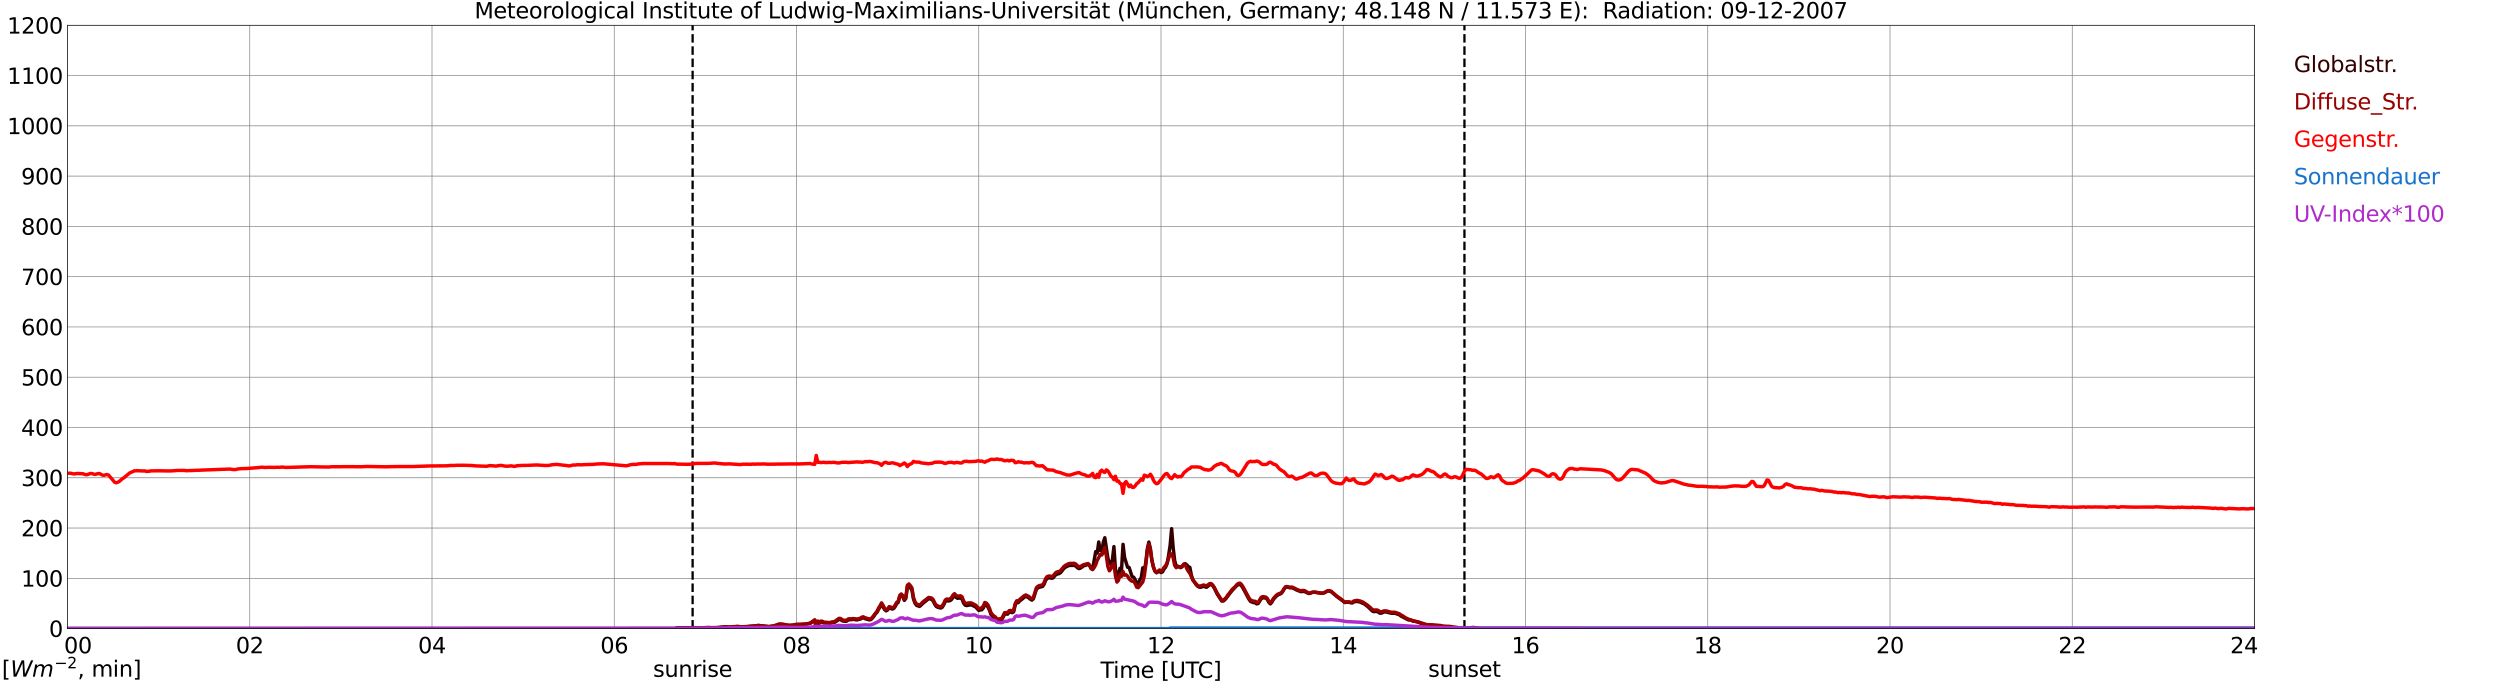<?xml version="1.0" encoding="utf-8" standalone="no"?>
<!DOCTYPE svg PUBLIC "-//W3C//DTD SVG 1.1//EN"
  "http://www.w3.org/Graphics/SVG/1.1/DTD/svg11.dtd">
<svg xmlns:xlink="http://www.w3.org/1999/xlink" width="1085.4pt" height="296.64pt" viewBox="0 0 1085.4 296.64" xmlns="http://www.w3.org/2000/svg" version="1.1">
 <defs>
  <style type="text/css">*{stroke-linejoin: round; stroke-linecap: butt}</style>
 </defs>
 <g id="figure_1">
  <g id="patch_1">
   <path d="M 0 296.64 
L 1085.4 296.64 
L 1085.4 0 
L 0 0 
z
" style="fill: #ffffff"/>
  </g>
  <g id="axes_1">
   <g id="patch_2">
    <path d="M 29.306 272.909 
L 978.814 272.909 
L 978.814 10.976 
L 29.306 10.976 
z
" style="fill: #ffffff"/>
   </g>
   <g id="patch_3">
    <path d="M 978.814 272.909 
L 978.814 272.909 
L 978.814 10.976 
L 978.814 10.976 
z
" clip-path="url(#pf932b173a2)" style="fill: #d3d3d3; opacity: 0.25; stroke: #d3d3d3; stroke-linejoin: miter"/>
   </g>
   <g id="matplotlib.axis_1">
    <g id="xtick_1">
     <g id="line2d_1">
      <path d="M 29.306 272.909 
L 29.306 10.976 
" clip-path="url(#pf932b173a2)" style="fill: none; stroke: #808080; stroke-width: 0.3; stroke-linecap: square"/>
     </g>
     <g id="line2d_2"/>
     <g id="text_1">
      <!--    00 -->
      <g transform="translate(18.733 283.627) scale(0.095 -0.095)">
       <defs>
        <path id="DejaVuSans-20" transform="scale(0.016)"/>
        <path id="DejaVuSans-30" d="M 2034 4250 
Q 1547 4250 1301 3770 
Q 1056 3291 1056 2328 
Q 1056 1369 1301 889 
Q 1547 409 2034 409 
Q 2525 409 2770 889 
Q 3016 1369 3016 2328 
Q 3016 3291 2770 3770 
Q 2525 4250 2034 4250 
z
M 2034 4750 
Q 2819 4750 3233 4129 
Q 3647 3509 3647 2328 
Q 3647 1150 3233 529 
Q 2819 -91 2034 -91 
Q 1250 -91 836 529 
Q 422 1150 422 2328 
Q 422 3509 836 4129 
Q 1250 4750 2034 4750 
z
" transform="scale(0.016)"/>
       </defs>
       <use xlink:href="#DejaVuSans-20"/>
       <use xlink:href="#DejaVuSans-20" transform="translate(31.787 0)"/>
       <use xlink:href="#DejaVuSans-20" transform="translate(63.574 0)"/>
       <use xlink:href="#DejaVuSans-30" transform="translate(95.361 0)"/>
       <use xlink:href="#DejaVuSans-30" transform="translate(158.984 0)"/>
      </g>
     </g>
    </g>
    <g id="xtick_2">
     <g id="line2d_3">
      <path d="M 108.431 272.909 
L 108.431 10.976 
" clip-path="url(#pf932b173a2)" style="fill: none; stroke: #808080; stroke-width: 0.3; stroke-linecap: square"/>
     </g>
     <g id="line2d_4"/>
     <g id="text_2">
      <!-- 02 -->
      <g transform="translate(102.387 283.627) scale(0.095 -0.095)">
       <defs>
        <path id="DejaVuSans-32" d="M 1228 531 
L 3431 531 
L 3431 0 
L 469 0 
L 469 531 
Q 828 903 1448 1529 
Q 2069 2156 2228 2338 
Q 2531 2678 2651 2914 
Q 2772 3150 2772 3378 
Q 2772 3750 2511 3984 
Q 2250 4219 1831 4219 
Q 1534 4219 1204 4116 
Q 875 4013 500 3803 
L 500 4441 
Q 881 4594 1212 4672 
Q 1544 4750 1819 4750 
Q 2544 4750 2975 4387 
Q 3406 4025 3406 3419 
Q 3406 3131 3298 2873 
Q 3191 2616 2906 2266 
Q 2828 2175 2409 1742 
Q 1991 1309 1228 531 
z
" transform="scale(0.016)"/>
       </defs>
       <use xlink:href="#DejaVuSans-30"/>
       <use xlink:href="#DejaVuSans-32" transform="translate(63.623 0)"/>
      </g>
     </g>
    </g>
    <g id="xtick_3">
     <g id="line2d_5">
      <path d="M 187.557 272.909 
L 187.557 10.976 
" clip-path="url(#pf932b173a2)" style="fill: none; stroke: #808080; stroke-width: 0.3; stroke-linecap: square"/>
     </g>
     <g id="line2d_6"/>
     <g id="text_3">
      <!-- 04 -->
      <g transform="translate(181.513 283.627) scale(0.095 -0.095)">
       <defs>
        <path id="DejaVuSans-34" d="M 2419 4116 
L 825 1625 
L 2419 1625 
L 2419 4116 
z
M 2253 4666 
L 3047 4666 
L 3047 1625 
L 3713 1625 
L 3713 1100 
L 3047 1100 
L 3047 0 
L 2419 0 
L 2419 1100 
L 313 1100 
L 313 1709 
L 2253 4666 
z
" transform="scale(0.016)"/>
       </defs>
       <use xlink:href="#DejaVuSans-30"/>
       <use xlink:href="#DejaVuSans-34" transform="translate(63.623 0)"/>
      </g>
     </g>
    </g>
    <g id="xtick_4">
     <g id="line2d_7">
      <path d="M 266.683 272.909 
L 266.683 10.976 
" clip-path="url(#pf932b173a2)" style="fill: none; stroke: #808080; stroke-width: 0.3; stroke-linecap: square"/>
     </g>
     <g id="line2d_8"/>
     <g id="text_4">
      <!-- 06 -->
      <g transform="translate(260.638 283.627) scale(0.095 -0.095)">
       <defs>
        <path id="DejaVuSans-36" d="M 2113 2584 
Q 1688 2584 1439 2293 
Q 1191 2003 1191 1497 
Q 1191 994 1439 701 
Q 1688 409 2113 409 
Q 2538 409 2786 701 
Q 3034 994 3034 1497 
Q 3034 2003 2786 2293 
Q 2538 2584 2113 2584 
z
M 3366 4563 
L 3366 3988 
Q 3128 4100 2886 4159 
Q 2644 4219 2406 4219 
Q 1781 4219 1451 3797 
Q 1122 3375 1075 2522 
Q 1259 2794 1537 2939 
Q 1816 3084 2150 3084 
Q 2853 3084 3261 2657 
Q 3669 2231 3669 1497 
Q 3669 778 3244 343 
Q 2819 -91 2113 -91 
Q 1303 -91 875 529 
Q 447 1150 447 2328 
Q 447 3434 972 4092 
Q 1497 4750 2381 4750 
Q 2619 4750 2861 4703 
Q 3103 4656 3366 4563 
z
" transform="scale(0.016)"/>
       </defs>
       <use xlink:href="#DejaVuSans-30"/>
       <use xlink:href="#DejaVuSans-36" transform="translate(63.623 0)"/>
      </g>
     </g>
    </g>
    <g id="xtick_5">
     <g id="line2d_9">
      <path d="M 345.808 272.909 
L 345.808 10.976 
" clip-path="url(#pf932b173a2)" style="fill: none; stroke: #808080; stroke-width: 0.3; stroke-linecap: square"/>
     </g>
     <g id="line2d_10"/>
     <g id="text_5">
      <!-- 08 -->
      <g transform="translate(339.764 283.627) scale(0.095 -0.095)">
       <defs>
        <path id="DejaVuSans-38" d="M 2034 2216 
Q 1584 2216 1326 1975 
Q 1069 1734 1069 1313 
Q 1069 891 1326 650 
Q 1584 409 2034 409 
Q 2484 409 2743 651 
Q 3003 894 3003 1313 
Q 3003 1734 2745 1975 
Q 2488 2216 2034 2216 
z
M 1403 2484 
Q 997 2584 770 2862 
Q 544 3141 544 3541 
Q 544 4100 942 4425 
Q 1341 4750 2034 4750 
Q 2731 4750 3128 4425 
Q 3525 4100 3525 3541 
Q 3525 3141 3298 2862 
Q 3072 2584 2669 2484 
Q 3125 2378 3379 2068 
Q 3634 1759 3634 1313 
Q 3634 634 3220 271 
Q 2806 -91 2034 -91 
Q 1263 -91 848 271 
Q 434 634 434 1313 
Q 434 1759 690 2068 
Q 947 2378 1403 2484 
z
M 1172 3481 
Q 1172 3119 1398 2916 
Q 1625 2713 2034 2713 
Q 2441 2713 2670 2916 
Q 2900 3119 2900 3481 
Q 2900 3844 2670 4047 
Q 2441 4250 2034 4250 
Q 1625 4250 1398 4047 
Q 1172 3844 1172 3481 
z
" transform="scale(0.016)"/>
       </defs>
       <use xlink:href="#DejaVuSans-30"/>
       <use xlink:href="#DejaVuSans-38" transform="translate(63.623 0)"/>
      </g>
     </g>
    </g>
    <g id="xtick_6">
     <g id="line2d_11">
      <path d="M 424.934 272.909 
L 424.934 10.976 
" clip-path="url(#pf932b173a2)" style="fill: none; stroke: #808080; stroke-width: 0.3; stroke-linecap: square"/>
     </g>
     <g id="line2d_12"/>
     <g id="text_6">
      <!-- 10 -->
      <g transform="translate(418.89 283.627) scale(0.095 -0.095)">
       <defs>
        <path id="DejaVuSans-31" d="M 794 531 
L 1825 531 
L 1825 4091 
L 703 3866 
L 703 4441 
L 1819 4666 
L 2450 4666 
L 2450 531 
L 3481 531 
L 3481 0 
L 794 0 
L 794 531 
z
" transform="scale(0.016)"/>
       </defs>
       <use xlink:href="#DejaVuSans-31"/>
       <use xlink:href="#DejaVuSans-30" transform="translate(63.623 0)"/>
      </g>
     </g>
    </g>
    <g id="xtick_7">
     <g id="line2d_13">
      <path d="M 504.06 272.909 
L 504.06 10.976 
" clip-path="url(#pf932b173a2)" style="fill: none; stroke: #808080; stroke-width: 0.3; stroke-linecap: square"/>
     </g>
     <g id="line2d_14"/>
     <g id="text_7">
      <!-- 12 -->
      <g transform="translate(498.015 283.627) scale(0.095 -0.095)">
       <use xlink:href="#DejaVuSans-31"/>
       <use xlink:href="#DejaVuSans-32" transform="translate(63.623 0)"/>
      </g>
     </g>
    </g>
    <g id="xtick_8">
     <g id="line2d_15">
      <path d="M 583.185 272.909 
L 583.185 10.976 
" clip-path="url(#pf932b173a2)" style="fill: none; stroke: #808080; stroke-width: 0.3; stroke-linecap: square"/>
     </g>
     <g id="line2d_16"/>
     <g id="text_8">
      <!-- 14 -->
      <g transform="translate(577.141 283.627) scale(0.095 -0.095)">
       <use xlink:href="#DejaVuSans-31"/>
       <use xlink:href="#DejaVuSans-34" transform="translate(63.623 0)"/>
      </g>
     </g>
    </g>
    <g id="xtick_9">
     <g id="line2d_17">
      <path d="M 662.311 272.909 
L 662.311 10.976 
" clip-path="url(#pf932b173a2)" style="fill: none; stroke: #808080; stroke-width: 0.3; stroke-linecap: square"/>
     </g>
     <g id="line2d_18"/>
     <g id="text_9">
      <!-- 16 -->
      <g transform="translate(656.267 283.627) scale(0.095 -0.095)">
       <use xlink:href="#DejaVuSans-31"/>
       <use xlink:href="#DejaVuSans-36" transform="translate(63.623 0)"/>
      </g>
     </g>
    </g>
    <g id="xtick_10">
     <g id="line2d_19">
      <path d="M 741.437 272.909 
L 741.437 10.976 
" clip-path="url(#pf932b173a2)" style="fill: none; stroke: #808080; stroke-width: 0.3; stroke-linecap: square"/>
     </g>
     <g id="line2d_20"/>
     <g id="text_10">
      <!-- 18 -->
      <g transform="translate(735.392 283.627) scale(0.095 -0.095)">
       <use xlink:href="#DejaVuSans-31"/>
       <use xlink:href="#DejaVuSans-38" transform="translate(63.623 0)"/>
      </g>
     </g>
    </g>
    <g id="xtick_11">
     <g id="line2d_21">
      <path d="M 820.562 272.909 
L 820.562 10.976 
" clip-path="url(#pf932b173a2)" style="fill: none; stroke: #808080; stroke-width: 0.3; stroke-linecap: square"/>
     </g>
     <g id="line2d_22"/>
     <g id="text_11">
      <!-- 20 -->
      <g transform="translate(814.518 283.627) scale(0.095 -0.095)">
       <use xlink:href="#DejaVuSans-32"/>
       <use xlink:href="#DejaVuSans-30" transform="translate(63.623 0)"/>
      </g>
     </g>
    </g>
    <g id="xtick_12">
     <g id="line2d_23">
      <path d="M 899.688 272.909 
L 899.688 10.976 
" clip-path="url(#pf932b173a2)" style="fill: none; stroke: #808080; stroke-width: 0.3; stroke-linecap: square"/>
     </g>
     <g id="line2d_24"/>
     <g id="text_12">
      <!-- 22 -->
      <g transform="translate(893.644 283.627) scale(0.095 -0.095)">
       <use xlink:href="#DejaVuSans-32"/>
       <use xlink:href="#DejaVuSans-32" transform="translate(63.623 0)"/>
      </g>
     </g>
    </g>
    <g id="xtick_13">
     <g id="line2d_25">
      <path d="M 978.814 272.909 
L 978.814 10.976 
" clip-path="url(#pf932b173a2)" style="fill: none; stroke: #808080; stroke-width: 0.3; stroke-linecap: square"/>
     </g>
     <g id="line2d_26"/>
     <g id="text_13">
      <!-- 24    -->
      <g transform="translate(968.241 283.627) scale(0.095 -0.095)">
       <use xlink:href="#DejaVuSans-32"/>
       <use xlink:href="#DejaVuSans-34" transform="translate(63.623 0)"/>
       <use xlink:href="#DejaVuSans-20" transform="translate(127.246 0)"/>
       <use xlink:href="#DejaVuSans-20" transform="translate(159.033 0)"/>
       <use xlink:href="#DejaVuSans-20" transform="translate(190.82 0)"/>
      </g>
     </g>
    </g>
    <g id="text_14">
     <!-- Time [UTC] -->
     <g transform="translate(477.806 294.322) scale(0.095 -0.095)">
      <defs>
       <path id="DejaVuSans-54" d="M -19 4666 
L 3928 4666 
L 3928 4134 
L 2272 4134 
L 2272 0 
L 1638 0 
L 1638 4134 
L -19 4134 
L -19 4666 
z
" transform="scale(0.016)"/>
       <path id="DejaVuSans-69" d="M 603 3500 
L 1178 3500 
L 1178 0 
L 603 0 
L 603 3500 
z
M 603 4863 
L 1178 4863 
L 1178 4134 
L 603 4134 
L 603 4863 
z
" transform="scale(0.016)"/>
       <path id="DejaVuSans-6d" d="M 3328 2828 
Q 3544 3216 3844 3400 
Q 4144 3584 4550 3584 
Q 5097 3584 5394 3201 
Q 5691 2819 5691 2113 
L 5691 0 
L 5113 0 
L 5113 2094 
Q 5113 2597 4934 2840 
Q 4756 3084 4391 3084 
Q 3944 3084 3684 2787 
Q 3425 2491 3425 1978 
L 3425 0 
L 2847 0 
L 2847 2094 
Q 2847 2600 2669 2842 
Q 2491 3084 2119 3084 
Q 1678 3084 1418 2786 
Q 1159 2488 1159 1978 
L 1159 0 
L 581 0 
L 581 3500 
L 1159 3500 
L 1159 2956 
Q 1356 3278 1631 3431 
Q 1906 3584 2284 3584 
Q 2666 3584 2933 3390 
Q 3200 3197 3328 2828 
z
" transform="scale(0.016)"/>
       <path id="DejaVuSans-65" d="M 3597 1894 
L 3597 1613 
L 953 1613 
Q 991 1019 1311 708 
Q 1631 397 2203 397 
Q 2534 397 2845 478 
Q 3156 559 3463 722 
L 3463 178 
Q 3153 47 2828 -22 
Q 2503 -91 2169 -91 
Q 1331 -91 842 396 
Q 353 884 353 1716 
Q 353 2575 817 3079 
Q 1281 3584 2069 3584 
Q 2775 3584 3186 3129 
Q 3597 2675 3597 1894 
z
M 3022 2063 
Q 3016 2534 2758 2815 
Q 2500 3097 2075 3097 
Q 1594 3097 1305 2825 
Q 1016 2553 972 2059 
L 3022 2063 
z
" transform="scale(0.016)"/>
       <path id="DejaVuSans-5b" d="M 550 4863 
L 1875 4863 
L 1875 4416 
L 1125 4416 
L 1125 -397 
L 1875 -397 
L 1875 -844 
L 550 -844 
L 550 4863 
z
" transform="scale(0.016)"/>
       <path id="DejaVuSans-55" d="M 556 4666 
L 1191 4666 
L 1191 1831 
Q 1191 1081 1462 751 
Q 1734 422 2344 422 
Q 2950 422 3222 751 
Q 3494 1081 3494 1831 
L 3494 4666 
L 4128 4666 
L 4128 1753 
Q 4128 841 3676 375 
Q 3225 -91 2344 -91 
Q 1459 -91 1007 375 
Q 556 841 556 1753 
L 556 4666 
z
" transform="scale(0.016)"/>
       <path id="DejaVuSans-43" d="M 4122 4306 
L 4122 3641 
Q 3803 3938 3442 4084 
Q 3081 4231 2675 4231 
Q 1875 4231 1450 3742 
Q 1025 3253 1025 2328 
Q 1025 1406 1450 917 
Q 1875 428 2675 428 
Q 3081 428 3442 575 
Q 3803 722 4122 1019 
L 4122 359 
Q 3791 134 3420 21 
Q 3050 -91 2638 -91 
Q 1578 -91 968 557 
Q 359 1206 359 2328 
Q 359 3453 968 4101 
Q 1578 4750 2638 4750 
Q 3056 4750 3426 4639 
Q 3797 4528 4122 4306 
z
" transform="scale(0.016)"/>
       <path id="DejaVuSans-5d" d="M 1947 4863 
L 1947 -844 
L 622 -844 
L 622 -397 
L 1369 -397 
L 1369 4416 
L 622 4416 
L 622 4863 
L 1947 4863 
z
" transform="scale(0.016)"/>
      </defs>
      <use xlink:href="#DejaVuSans-54"/>
      <use xlink:href="#DejaVuSans-69" transform="translate(57.959 0)"/>
      <use xlink:href="#DejaVuSans-6d" transform="translate(85.742 0)"/>
      <use xlink:href="#DejaVuSans-65" transform="translate(183.154 0)"/>
      <use xlink:href="#DejaVuSans-20" transform="translate(244.678 0)"/>
      <use xlink:href="#DejaVuSans-5b" transform="translate(276.465 0)"/>
      <use xlink:href="#DejaVuSans-55" transform="translate(315.479 0)"/>
      <use xlink:href="#DejaVuSans-54" transform="translate(388.672 0)"/>
      <use xlink:href="#DejaVuSans-43" transform="translate(443.881 0)"/>
      <use xlink:href="#DejaVuSans-5d" transform="translate(513.705 0)"/>
     </g>
    </g>
   </g>
   <g id="matplotlib.axis_2">
    <g id="ytick_1">
     <g id="line2d_27">
      <path d="M 29.306 272.909 
L 978.814 272.909 
" clip-path="url(#pf932b173a2)" style="fill: none; stroke: #808080; stroke-width: 0.3; stroke-linecap: square"/>
     </g>
     <g id="line2d_28"/>
     <g id="text_15">
      <!-- 0 -->
      <g transform="translate(21.261 276.518) scale(0.095 -0.095)">
       <use xlink:href="#DejaVuSans-30"/>
      </g>
     </g>
    </g>
    <g id="ytick_2">
     <g id="line2d_29">
      <path d="M 29.306 251.081 
L 978.814 251.081 
" clip-path="url(#pf932b173a2)" style="fill: none; stroke: #808080; stroke-width: 0.3; stroke-linecap: square"/>
     </g>
     <g id="line2d_30"/>
     <g id="text_16">
      <!-- 100 -->
      <g transform="translate(9.173 254.69) scale(0.095 -0.095)">
       <use xlink:href="#DejaVuSans-31"/>
       <use xlink:href="#DejaVuSans-30" transform="translate(63.623 0)"/>
       <use xlink:href="#DejaVuSans-30" transform="translate(127.246 0)"/>
      </g>
     </g>
    </g>
    <g id="ytick_3">
     <g id="line2d_31">
      <path d="M 29.306 229.253 
L 978.814 229.253 
" clip-path="url(#pf932b173a2)" style="fill: none; stroke: #808080; stroke-width: 0.3; stroke-linecap: square"/>
     </g>
     <g id="line2d_32"/>
     <g id="text_17">
      <!-- 200 -->
      <g transform="translate(9.173 232.863) scale(0.095 -0.095)">
       <use xlink:href="#DejaVuSans-32"/>
       <use xlink:href="#DejaVuSans-30" transform="translate(63.623 0)"/>
       <use xlink:href="#DejaVuSans-30" transform="translate(127.246 0)"/>
      </g>
     </g>
    </g>
    <g id="ytick_4">
     <g id="line2d_33">
      <path d="M 29.306 207.426 
L 978.814 207.426 
" clip-path="url(#pf932b173a2)" style="fill: none; stroke: #808080; stroke-width: 0.3; stroke-linecap: square"/>
     </g>
     <g id="line2d_34"/>
     <g id="text_18">
      <!-- 300 -->
      <g transform="translate(9.173 211.035) scale(0.095 -0.095)">
       <defs>
        <path id="DejaVuSans-33" d="M 2597 2516 
Q 3050 2419 3304 2112 
Q 3559 1806 3559 1356 
Q 3559 666 3084 287 
Q 2609 -91 1734 -91 
Q 1441 -91 1130 -33 
Q 819 25 488 141 
L 488 750 
Q 750 597 1062 519 
Q 1375 441 1716 441 
Q 2309 441 2620 675 
Q 2931 909 2931 1356 
Q 2931 1769 2642 2001 
Q 2353 2234 1838 2234 
L 1294 2234 
L 1294 2753 
L 1863 2753 
Q 2328 2753 2575 2939 
Q 2822 3125 2822 3475 
Q 2822 3834 2567 4026 
Q 2313 4219 1838 4219 
Q 1578 4219 1281 4162 
Q 984 4106 628 3988 
L 628 4550 
Q 988 4650 1302 4700 
Q 1616 4750 1894 4750 
Q 2613 4750 3031 4423 
Q 3450 4097 3450 3541 
Q 3450 3153 3228 2886 
Q 3006 2619 2597 2516 
z
" transform="scale(0.016)"/>
       </defs>
       <use xlink:href="#DejaVuSans-33"/>
       <use xlink:href="#DejaVuSans-30" transform="translate(63.623 0)"/>
       <use xlink:href="#DejaVuSans-30" transform="translate(127.246 0)"/>
      </g>
     </g>
    </g>
    <g id="ytick_5">
     <g id="line2d_35">
      <path d="M 29.306 185.598 
L 978.814 185.598 
" clip-path="url(#pf932b173a2)" style="fill: none; stroke: #808080; stroke-width: 0.3; stroke-linecap: square"/>
     </g>
     <g id="line2d_36"/>
     <g id="text_19">
      <!-- 400 -->
      <g transform="translate(9.173 189.207) scale(0.095 -0.095)">
       <use xlink:href="#DejaVuSans-34"/>
       <use xlink:href="#DejaVuSans-30" transform="translate(63.623 0)"/>
       <use xlink:href="#DejaVuSans-30" transform="translate(127.246 0)"/>
      </g>
     </g>
    </g>
    <g id="ytick_6">
     <g id="line2d_37">
      <path d="M 29.306 163.77 
L 978.814 163.77 
" clip-path="url(#pf932b173a2)" style="fill: none; stroke: #808080; stroke-width: 0.3; stroke-linecap: square"/>
     </g>
     <g id="line2d_38"/>
     <g id="text_20">
      <!-- 500 -->
      <g transform="translate(9.173 167.379) scale(0.095 -0.095)">
       <defs>
        <path id="DejaVuSans-35" d="M 691 4666 
L 3169 4666 
L 3169 4134 
L 1269 4134 
L 1269 2991 
Q 1406 3038 1543 3061 
Q 1681 3084 1819 3084 
Q 2600 3084 3056 2656 
Q 3513 2228 3513 1497 
Q 3513 744 3044 326 
Q 2575 -91 1722 -91 
Q 1428 -91 1123 -41 
Q 819 9 494 109 
L 494 744 
Q 775 591 1075 516 
Q 1375 441 1709 441 
Q 2250 441 2565 725 
Q 2881 1009 2881 1497 
Q 2881 1984 2565 2268 
Q 2250 2553 1709 2553 
Q 1456 2553 1204 2497 
Q 953 2441 691 2322 
L 691 4666 
z
" transform="scale(0.016)"/>
       </defs>
       <use xlink:href="#DejaVuSans-35"/>
       <use xlink:href="#DejaVuSans-30" transform="translate(63.623 0)"/>
       <use xlink:href="#DejaVuSans-30" transform="translate(127.246 0)"/>
      </g>
     </g>
    </g>
    <g id="ytick_7">
     <g id="line2d_39">
      <path d="M 29.306 141.942 
L 978.814 141.942 
" clip-path="url(#pf932b173a2)" style="fill: none; stroke: #808080; stroke-width: 0.3; stroke-linecap: square"/>
     </g>
     <g id="line2d_40"/>
     <g id="text_21">
      <!-- 600 -->
      <g transform="translate(9.173 145.551) scale(0.095 -0.095)">
       <use xlink:href="#DejaVuSans-36"/>
       <use xlink:href="#DejaVuSans-30" transform="translate(63.623 0)"/>
       <use xlink:href="#DejaVuSans-30" transform="translate(127.246 0)"/>
      </g>
     </g>
    </g>
    <g id="ytick_8">
     <g id="line2d_41">
      <path d="M 29.306 120.114 
L 978.814 120.114 
" clip-path="url(#pf932b173a2)" style="fill: none; stroke: #808080; stroke-width: 0.3; stroke-linecap: square"/>
     </g>
     <g id="line2d_42"/>
     <g id="text_22">
      <!-- 700 -->
      <g transform="translate(9.173 123.724) scale(0.095 -0.095)">
       <defs>
        <path id="DejaVuSans-37" d="M 525 4666 
L 3525 4666 
L 3525 4397 
L 1831 0 
L 1172 0 
L 2766 4134 
L 525 4134 
L 525 4666 
z
" transform="scale(0.016)"/>
       </defs>
       <use xlink:href="#DejaVuSans-37"/>
       <use xlink:href="#DejaVuSans-30" transform="translate(63.623 0)"/>
       <use xlink:href="#DejaVuSans-30" transform="translate(127.246 0)"/>
      </g>
     </g>
    </g>
    <g id="ytick_9">
     <g id="line2d_43">
      <path d="M 29.306 98.287 
L 978.814 98.287 
" clip-path="url(#pf932b173a2)" style="fill: none; stroke: #808080; stroke-width: 0.3; stroke-linecap: square"/>
     </g>
     <g id="line2d_44"/>
     <g id="text_23">
      <!-- 800 -->
      <g transform="translate(9.173 101.896) scale(0.095 -0.095)">
       <use xlink:href="#DejaVuSans-38"/>
       <use xlink:href="#DejaVuSans-30" transform="translate(63.623 0)"/>
       <use xlink:href="#DejaVuSans-30" transform="translate(127.246 0)"/>
      </g>
     </g>
    </g>
    <g id="ytick_10">
     <g id="line2d_45">
      <path d="M 29.306 76.459 
L 978.814 76.459 
" clip-path="url(#pf932b173a2)" style="fill: none; stroke: #808080; stroke-width: 0.3; stroke-linecap: square"/>
     </g>
     <g id="line2d_46"/>
     <g id="text_24">
      <!-- 900 -->
      <g transform="translate(9.173 80.068) scale(0.095 -0.095)">
       <defs>
        <path id="DejaVuSans-39" d="M 703 97 
L 703 672 
Q 941 559 1184 500 
Q 1428 441 1663 441 
Q 2288 441 2617 861 
Q 2947 1281 2994 2138 
Q 2813 1869 2534 1725 
Q 2256 1581 1919 1581 
Q 1219 1581 811 2004 
Q 403 2428 403 3163 
Q 403 3881 828 4315 
Q 1253 4750 1959 4750 
Q 2769 4750 3195 4129 
Q 3622 3509 3622 2328 
Q 3622 1225 3098 567 
Q 2575 -91 1691 -91 
Q 1453 -91 1209 -44 
Q 966 3 703 97 
z
M 1959 2075 
Q 2384 2075 2632 2365 
Q 2881 2656 2881 3163 
Q 2881 3666 2632 3958 
Q 2384 4250 1959 4250 
Q 1534 4250 1286 3958 
Q 1038 3666 1038 3163 
Q 1038 2656 1286 2365 
Q 1534 2075 1959 2075 
z
" transform="scale(0.016)"/>
       </defs>
       <use xlink:href="#DejaVuSans-39"/>
       <use xlink:href="#DejaVuSans-30" transform="translate(63.623 0)"/>
       <use xlink:href="#DejaVuSans-30" transform="translate(127.246 0)"/>
      </g>
     </g>
    </g>
    <g id="ytick_11">
     <g id="line2d_47">
      <path d="M 29.306 54.631 
L 978.814 54.631 
" clip-path="url(#pf932b173a2)" style="fill: none; stroke: #808080; stroke-width: 0.3; stroke-linecap: square"/>
     </g>
     <g id="line2d_48"/>
     <g id="text_25">
      <!-- 1000 -->
      <g transform="translate(3.128 58.24) scale(0.095 -0.095)">
       <use xlink:href="#DejaVuSans-31"/>
       <use xlink:href="#DejaVuSans-30" transform="translate(63.623 0)"/>
       <use xlink:href="#DejaVuSans-30" transform="translate(127.246 0)"/>
       <use xlink:href="#DejaVuSans-30" transform="translate(190.869 0)"/>
      </g>
     </g>
    </g>
    <g id="ytick_12">
     <g id="line2d_49">
      <path d="M 29.306 32.803 
L 978.814 32.803 
" clip-path="url(#pf932b173a2)" style="fill: none; stroke: #808080; stroke-width: 0.3; stroke-linecap: square"/>
     </g>
     <g id="line2d_50"/>
     <g id="text_26">
      <!-- 1100 -->
      <g transform="translate(3.128 36.413) scale(0.095 -0.095)">
       <use xlink:href="#DejaVuSans-31"/>
       <use xlink:href="#DejaVuSans-31" transform="translate(63.623 0)"/>
       <use xlink:href="#DejaVuSans-30" transform="translate(127.246 0)"/>
       <use xlink:href="#DejaVuSans-30" transform="translate(190.869 0)"/>
      </g>
     </g>
    </g>
    <g id="ytick_13">
     <g id="line2d_51">
      <path d="M 29.306 10.976 
L 978.814 10.976 
" clip-path="url(#pf932b173a2)" style="fill: none; stroke: #808080; stroke-width: 0.3; stroke-linecap: square"/>
     </g>
     <g id="line2d_52"/>
     <g id="text_27">
      <!-- 1200 -->
      <g transform="translate(3.128 14.585) scale(0.095 -0.095)">
       <use xlink:href="#DejaVuSans-31"/>
       <use xlink:href="#DejaVuSans-32" transform="translate(63.623 0)"/>
       <use xlink:href="#DejaVuSans-30" transform="translate(127.246 0)"/>
       <use xlink:href="#DejaVuSans-30" transform="translate(190.869 0)"/>
      </g>
     </g>
    </g>
   </g>
   <g id="line2d_53">
    <path d="M 300.707 272.909 
L 300.707 10.976 
" clip-path="url(#pf932b173a2)" style="fill: none; stroke-dasharray: 3.7,1.6; stroke-dashoffset: 0; stroke: #000000"/>
   </g>
   <g id="line2d_54">
    <path d="M 635.804 272.909 
L 635.804 10.976 
" clip-path="url(#pf932b173a2)" style="fill: none; stroke-dasharray: 3.7,1.6; stroke-dashoffset: 0; stroke: #000000"/>
   </g>
   <g id="line2d_55">
    <path d="M 29.306 272.909 
L 293.058 272.909 
L 293.717 272.634 
L 295.696 272.553 
L 297.014 272.594 
L 298.992 272.553 
L 302.289 272.675 
L 304.267 272.634 
L 306.246 272.553 
L 308.224 272.512 
L 310.861 272.594 
L 314.818 272.143 
L 316.136 272.267 
L 317.455 272.226 
L 320.093 271.979 
L 322.071 272.143 
L 324.049 272.062 
L 327.346 271.774 
L 329.324 271.571 
L 333.94 272.062 
L 335.918 271.774 
L 337.236 271.407 
L 337.896 271.119 
L 339.215 271.038 
L 340.533 271.202 
L 341.852 271.571 
L 344.49 271.407 
L 345.808 271.119 
L 347.127 271.16 
L 349.765 270.955 
L 351.743 270.628 
L 353.721 269.194 
L 354.38 272.909 
L 355.04 270.001 
L 355.699 270.575 
L 356.359 270.082 
L 357.018 270.082 
L 357.677 270.451 
L 359.655 270.534 
L 360.315 270.656 
L 360.974 270.412 
L 362.293 270.246 
L 363.612 269.386 
L 364.271 268.936 
L 364.93 268.978 
L 365.59 269.469 
L 366.249 269.674 
L 366.909 269.755 
L 367.568 269.674 
L 368.227 269.183 
L 368.887 269.019 
L 369.546 269.058 
L 370.206 268.895 
L 370.865 268.936 
L 371.524 269.1 
L 372.184 269.141 
L 372.843 268.895 
L 373.502 268.814 
L 374.162 268.362 
L 374.821 268.159 
L 375.481 268.567 
L 377.459 269.141 
L 378.118 268.978 
L 378.777 268.323 
L 379.437 267.502 
L 380.096 266.478 
L 380.756 265.824 
L 381.415 264.555 
L 382.074 263.571 
L 382.734 262.383 
L 384.053 264.636 
L 384.712 265.21 
L 385.371 264.8 
L 386.031 263.898 
L 386.69 264.103 
L 387.349 264.431 
L 388.009 264.186 
L 388.668 263.285 
L 389.328 262.056 
L 389.987 261.523 
L 390.646 258.985 
L 391.306 258.411 
L 391.965 259.149 
L 392.624 260.663 
L 393.284 259.803 
L 393.943 254.807 
L 394.603 254.438 
L 395.921 256.119 
L 396.581 260.05 
L 397.24 261.851 
L 397.899 262.794 
L 399.218 263.285 
L 399.878 262.752 
L 400.537 262.056 
L 403.175 259.928 
L 403.834 260.009 
L 404.493 260.255 
L 405.153 260.91 
L 405.812 262.342 
L 406.471 263.285 
L 407.131 263.654 
L 408.45 263.981 
L 409.109 263.612 
L 409.768 262.508 
L 410.428 261.074 
L 411.087 260.788 
L 411.746 260.91 
L 412.406 260.788 
L 413.065 260.336 
L 413.725 259.312 
L 414.384 258.699 
L 415.043 259.312 
L 415.703 259.762 
L 417.022 259.598 
L 417.681 260.092 
L 418.34 261.812 
L 419 262.711 
L 419.659 262.916 
L 420.978 262.672 
L 421.637 262.547 
L 423.615 263.532 
L 424.934 265.005 
L 425.593 264.8 
L 426.253 264.719 
L 426.912 263.981 
L 427.572 262.466 
L 428.231 262.711 
L 428.89 263.49 
L 429.55 264.8 
L 430.209 266.725 
L 430.869 267.585 
L 431.528 268.198 
L 432.187 268.609 
L 432.847 269.427 
L 434.825 269.1 
L 435.484 267.995 
L 436.144 266.642 
L 436.803 266.561 
L 437.462 266.642 
L 438.122 265.782 
L 438.781 265.701 
L 439.44 265.987 
L 440.1 265.579 
L 440.759 262.672 
L 441.419 261.443 
L 442.078 261.648 
L 442.737 260.869 
L 444.056 259.886 
L 444.716 259.232 
L 445.375 258.943 
L 446.034 259.19 
L 446.694 259.598 
L 447.353 260.172 
L 448.012 260.541 
L 448.672 259.928 
L 449.991 255.75 
L 450.65 255.217 
L 451.309 254.931 
L 452.628 254.604 
L 453.287 253.703 
L 453.947 252.024 
L 454.606 251.081 
L 455.266 250.917 
L 455.925 250.876 
L 456.584 251.081 
L 457.244 250.876 
L 457.903 250.016 
L 458.563 249.402 
L 459.881 248.992 
L 460.541 248.542 
L 461.859 246.822 
L 462.519 246.29 
L 463.838 245.635 
L 464.497 245.471 
L 466.475 245.471 
L 467.134 245.838 
L 467.794 246.495 
L 468.453 246.864 
L 469.113 246.659 
L 470.431 245.674 
L 471.091 245.511 
L 472.409 245.019 
L 473.069 245.511 
L 473.728 246.903 
L 474.388 247.067 
L 475.706 239.49 
L 476.366 240.148 
L 477.025 235.315 
L 477.685 238.999 
L 478.344 239.327 
L 479.003 235.437 
L 479.663 233.47 
L 480.981 242.276 
L 481.641 244.57 
L 482.3 245.019 
L 482.96 243.013 
L 483.619 237.321 
L 484.278 247.191 
L 484.938 249.239 
L 485.597 250.016 
L 486.256 246.739 
L 486.916 247.477 
L 487.575 236.339 
L 488.235 241.99 
L 489.553 246.29 
L 490.213 246.371 
L 491.532 250.426 
L 492.191 250.59 
L 492.85 251.694 
L 493.51 253.497 
L 494.169 253.375 
L 494.828 251.777 
L 495.488 250.795 
L 496.147 246.534 
L 496.807 247.968 
L 497.466 244.159 
L 498.125 238.264 
L 498.785 235.354 
L 499.444 238.1 
L 500.103 243.219 
L 500.763 246.126 
L 501.422 247.927 
L 502.082 248.665 
L 503.4 247.968 
L 504.06 248.584 
L 504.719 248.296 
L 505.379 247.067 
L 506.038 246.248 
L 506.697 244.734 
L 507.357 241.13 
L 508.016 236.83 
L 508.675 229.539 
L 509.335 237.731 
L 509.994 243.424 
L 510.654 245.799 
L 511.313 245.799 
L 512.632 246.454 
L 513.291 246.004 
L 513.95 244.98 
L 514.61 244.734 
L 515.269 245.266 
L 515.929 246.004 
L 516.588 246.331 
L 517.247 249.73 
L 517.907 251.736 
L 519.226 253.703 
L 519.885 254.438 
L 520.544 254.89 
L 521.204 254.971 
L 522.522 254.563 
L 523.841 254.971 
L 525.16 253.908 
L 525.819 253.744 
L 526.479 254.235 
L 527.138 255.217 
L 528.457 257.92 
L 530.435 260.952 
L 531.094 260.952 
L 531.754 260.419 
L 532.413 259.681 
L 533.732 257.878 
L 535.051 256.241 
L 537.029 254.152 
L 537.688 253.825 
L 538.348 253.703 
L 539.007 254.316 
L 539.666 255.34 
L 542.304 260.255 
L 542.963 261.155 
L 544.282 261.648 
L 544.941 261.648 
L 545.601 262.178 
L 546.26 262.015 
L 547.579 259.886 
L 548.238 259.517 
L 549.557 259.64 
L 550.216 260.255 
L 550.876 261.523 
L 551.535 262.178 
L 552.195 261.443 
L 552.854 260.214 
L 554.173 258.78 
L 554.832 258.289 
L 556.151 257.714 
L 556.81 256.979 
L 557.47 255.791 
L 558.129 254.931 
L 558.788 254.849 
L 560.107 255.217 
L 560.766 255.176 
L 561.426 255.34 
L 562.745 256.077 
L 564.723 256.854 
L 566.042 256.774 
L 566.701 256.937 
L 568.02 257.634 
L 568.679 257.634 
L 569.998 257.101 
L 570.657 257.06 
L 573.954 257.592 
L 574.613 257.47 
L 575.273 257.223 
L 575.932 256.815 
L 576.592 256.61 
L 577.251 256.651 
L 577.91 256.854 
L 580.548 259.107 
L 583.185 261.032 
L 583.845 261.606 
L 584.504 261.443 
L 585.823 261.482 
L 586.482 261.729 
L 587.142 261.77 
L 587.801 261.279 
L 589.12 261.115 
L 590.439 261.36 
L 592.417 262.261 
L 593.736 263.285 
L 595.054 264.514 
L 595.714 265.21 
L 596.373 265.538 
L 597.692 265.455 
L 598.351 265.66 
L 599.011 266.192 
L 599.67 266.234 
L 600.989 265.66 
L 601.648 265.66 
L 602.967 265.987 
L 604.286 266.275 
L 605.604 266.234 
L 607.582 266.93 
L 608.242 267.463 
L 611.539 269.183 
L 612.198 269.1 
L 612.858 269.347 
L 613.517 269.715 
L 614.176 269.674 
L 615.495 270.043 
L 618.792 271.352 
L 620.111 271.516 
L 621.429 271.558 
L 622.748 271.68 
L 624.067 271.763 
L 626.045 272.09 
L 627.364 272.295 
L 629.342 272.376 
L 633.958 272.909 
L 978.154 272.909 
L 978.154 272.909 
" clip-path="url(#pf932b173a2)" style="fill: none; stroke: #330000; stroke-width: 1.5; stroke-linecap: square"/>
   </g>
   <g id="line2d_56">
    <path d="M 29.306 272.909 
L 293.058 272.909 
L 293.717 272.708 
L 303.608 272.625 
L 307.564 272.413 
L 308.883 272.498 
L 312.18 272.413 
L 314.818 272.121 
L 315.477 272.121 
L 316.136 272.247 
L 317.455 272.204 
L 318.774 272.036 
L 319.433 272.079 
L 320.093 271.994 
L 321.411 272.121 
L 324.708 272.036 
L 326.027 271.911 
L 327.346 271.826 
L 329.324 271.534 
L 331.302 271.826 
L 333.28 271.994 
L 333.94 272.036 
L 335.918 271.743 
L 337.236 271.322 
L 337.896 271.029 
L 338.555 270.903 
L 339.874 271.029 
L 342.512 271.449 
L 343.171 271.534 
L 344.49 271.366 
L 345.149 271.156 
L 346.468 271.071 
L 347.787 271.071 
L 349.765 270.903 
L 351.743 270.567 
L 353.721 269.183 
L 354.38 272.909 
L 355.04 269.635 
L 355.699 270.18 
L 356.359 269.635 
L 357.018 269.718 
L 357.677 270.097 
L 360.315 270.307 
L 360.974 270.054 
L 362.293 269.886 
L 364.271 268.46 
L 364.93 268.502 
L 365.59 269.006 
L 366.249 269.298 
L 367.568 269.298 
L 368.227 268.753 
L 368.887 268.626 
L 369.546 268.711 
L 370.206 268.543 
L 372.184 268.753 
L 373.502 268.417 
L 374.162 267.956 
L 374.821 267.788 
L 375.481 268.166 
L 377.459 268.753 
L 378.118 268.626 
L 378.777 267.956 
L 380.756 265.396 
L 381.415 264.051 
L 382.074 263.003 
L 382.734 261.744 
L 383.393 262.792 
L 384.053 264.095 
L 384.712 264.723 
L 385.371 264.346 
L 386.031 263.381 
L 386.69 263.549 
L 387.349 263.883 
L 388.009 263.632 
L 388.668 262.667 
L 389.328 261.491 
L 389.987 261.03 
L 390.646 258.426 
L 391.306 257.88 
L 391.965 258.594 
L 392.624 260.063 
L 393.284 259.225 
L 393.943 254.104 
L 394.603 253.515 
L 395.262 254.272 
L 395.921 255.237 
L 396.581 259.308 
L 397.24 261.24 
L 397.899 262.204 
L 399.218 262.709 
L 399.878 262.204 
L 400.537 261.449 
L 403.175 259.393 
L 404.493 259.644 
L 405.153 260.316 
L 405.812 261.744 
L 406.471 262.75 
L 407.79 263.337 
L 408.45 263.422 
L 409.109 263.003 
L 409.768 261.912 
L 410.428 260.441 
L 411.087 260.063 
L 411.746 260.19 
L 412.406 260.022 
L 413.065 259.517 
L 413.725 258.385 
L 414.384 257.756 
L 415.043 258.426 
L 415.703 258.847 
L 417.022 258.679 
L 417.681 259.098 
L 418.34 260.862 
L 419 261.827 
L 419.659 262.036 
L 420.318 261.785 
L 421.637 261.744 
L 423.615 262.75 
L 424.934 264.261 
L 426.253 263.883 
L 426.912 263.128 
L 427.572 261.576 
L 428.231 261.827 
L 428.89 262.582 
L 429.55 263.968 
L 430.209 265.898 
L 430.869 266.823 
L 431.528 267.452 
L 432.187 267.871 
L 432.847 268.753 
L 434.165 268.67 
L 434.825 268.543 
L 435.484 267.41 
L 436.144 266.024 
L 436.803 265.941 
L 437.462 266.066 
L 438.122 265.142 
L 438.781 265.018 
L 439.44 265.437 
L 440.1 264.974 
L 440.759 262.036 
L 441.419 260.821 
L 442.078 260.986 
L 442.737 260.231 
L 444.716 258.594 
L 445.375 258.302 
L 446.694 258.972 
L 447.353 259.561 
L 448.012 259.939 
L 448.672 259.308 
L 449.991 255.11 
L 450.65 254.523 
L 451.309 254.229 
L 452.628 253.936 
L 453.287 253.013 
L 453.947 251.291 
L 454.606 250.326 
L 455.266 250.116 
L 455.925 250.116 
L 456.584 250.284 
L 457.244 250.031 
L 457.903 249.149 
L 458.563 248.479 
L 459.222 248.226 
L 459.881 248.102 
L 460.541 247.639 
L 461.859 246.002 
L 462.519 245.456 
L 463.838 244.784 
L 464.497 244.616 
L 466.475 244.574 
L 467.134 244.952 
L 467.794 245.624 
L 468.453 246.043 
L 469.113 245.919 
L 470.431 245.161 
L 472.409 244.659 
L 473.069 245.329 
L 473.728 246.715 
L 474.388 247.303 
L 475.047 246.421 
L 475.706 245.205 
L 476.366 243.273 
L 477.025 242.099 
L 477.685 240.671 
L 478.344 240.964 
L 479.003 239.748 
L 479.663 237.648 
L 480.322 241.3 
L 480.981 245.96 
L 481.641 247.807 
L 482.3 246.967 
L 482.96 245.037 
L 483.619 244.616 
L 484.278 249.99 
L 484.938 252.718 
L 485.597 251.963 
L 486.256 249.485 
L 486.916 250.199 
L 487.575 248.143 
L 488.235 249.739 
L 488.894 249.571 
L 489.553 250.158 
L 490.213 251.332 
L 490.872 251.963 
L 491.532 252.382 
L 492.191 252.341 
L 492.85 253.39 
L 493.51 254.942 
L 494.169 255.152 
L 496.147 252.677 
L 496.807 250.073 
L 497.466 245.161 
L 498.125 238.993 
L 498.785 236.179 
L 499.444 238.74 
L 500.103 243.315 
L 500.763 246.17 
L 501.422 247.975 
L 502.082 248.562 
L 503.4 247.471 
L 504.06 247.933 
L 504.719 247.512 
L 505.379 246.338 
L 506.038 245.624 
L 506.697 244.45 
L 508.016 240.503 
L 508.675 240.503 
L 509.335 242.14 
L 509.994 245.456 
L 510.654 246.464 
L 511.313 246.002 
L 512.632 246.253 
L 513.291 245.751 
L 513.95 244.952 
L 514.61 245.288 
L 515.269 246.884 
L 515.929 248.058 
L 516.588 248.898 
L 517.907 251.878 
L 519.885 254.104 
L 520.544 254.438 
L 521.204 254.438 
L 522.522 253.978 
L 523.841 254.355 
L 525.16 253.39 
L 525.819 253.347 
L 526.479 253.936 
L 527.138 254.942 
L 528.457 257.503 
L 530.435 260.609 
L 531.094 260.609 
L 532.413 259.393 
L 533.073 258.302 
L 533.732 257.546 
L 535.051 255.783 
L 536.369 254.606 
L 537.029 253.768 
L 537.688 253.305 
L 538.348 253.181 
L 539.007 253.768 
L 539.666 254.774 
L 542.304 259.686 
L 542.963 260.526 
L 544.282 261.03 
L 544.941 261.03 
L 545.601 261.532 
L 546.26 261.491 
L 547.579 259.308 
L 548.238 259.015 
L 549.557 259.225 
L 550.216 259.812 
L 550.876 261.072 
L 551.535 261.7 
L 552.195 260.986 
L 552.854 259.812 
L 554.173 258.385 
L 554.832 257.924 
L 555.491 257.712 
L 556.151 257.378 
L 556.81 256.706 
L 557.47 255.615 
L 558.129 254.774 
L 558.788 254.65 
L 560.107 254.984 
L 560.766 254.859 
L 561.426 255.069 
L 563.404 256.075 
L 564.723 256.497 
L 566.042 256.328 
L 566.701 256.579 
L 568.02 257.42 
L 568.679 257.503 
L 569.338 257.21 
L 570.657 257.084 
L 573.295 257.503 
L 573.954 257.546 
L 574.613 257.42 
L 575.273 257.125 
L 575.932 256.706 
L 576.592 256.455 
L 577.251 256.455 
L 577.91 256.706 
L 579.229 257.797 
L 579.889 258.426 
L 582.526 260.316 
L 583.845 261.449 
L 584.504 261.281 
L 585.823 261.323 
L 586.482 261.532 
L 587.142 261.408 
L 587.801 260.904 
L 589.12 260.653 
L 590.439 260.904 
L 591.757 261.408 
L 593.736 262.75 
L 595.054 263.883 
L 595.714 264.555 
L 596.373 264.891 
L 597.692 264.806 
L 598.351 265.018 
L 599.011 265.52 
L 599.67 265.647 
L 600.989 265.186 
L 602.307 265.311 
L 602.967 265.564 
L 604.286 265.815 
L 605.604 265.815 
L 607.582 266.487 
L 608.242 266.989 
L 608.901 267.325 
L 610.22 268.207 
L 611.539 268.838 
L 614.176 269.761 
L 615.495 269.929 
L 619.451 271.189 
L 622.089 271.272 
L 625.386 271.566 
L 626.705 271.817 
L 628.023 271.9 
L 629.342 271.944 
L 633.958 272.614 
L 634.617 272.49 
L 637.914 272.658 
L 639.233 272.405 
L 639.892 272.405 
L 642.53 272.909 
L 978.154 272.909 
L 978.154 272.909 
" clip-path="url(#pf932b173a2)" style="fill: none; stroke: #990000; stroke-width: 1.5; stroke-linecap: square"/>
   </g>
   <g id="line2d_57">
    <path d="M 29.306 205.481 
L 30.625 205.441 
L 31.943 205.756 
L 32.603 205.727 
L 33.262 205.564 
L 35.9 205.671 
L 37.218 206.098 
L 37.878 206.079 
L 39.197 205.577 
L 39.856 205.581 
L 41.175 206.002 
L 42.493 205.625 
L 43.153 205.57 
L 44.472 206.284 
L 45.131 206.363 
L 46.45 206 
L 47.109 206.247 
L 48.428 207.77 
L 49.747 209.351 
L 50.406 209.617 
L 51.065 209.416 
L 51.725 209.05 
L 53.043 207.908 
L 53.703 207.504 
L 56.34 205.299 
L 57.659 204.76 
L 58.319 204.391 
L 58.978 204.431 
L 59.637 204.35 
L 61.615 204.448 
L 62.934 204.461 
L 63.594 204.684 
L 64.912 204.575 
L 65.572 204.426 
L 69.528 204.398 
L 70.847 204.429 
L 73.484 204.47 
L 75.462 204.383 
L 76.781 204.243 
L 80.078 204.236 
L 80.737 204.363 
L 84.034 204.25 
L 85.353 204.169 
L 86.013 204.204 
L 87.331 204.103 
L 99.86 203.643 
L 101.178 203.863 
L 102.497 203.837 
L 103.156 203.608 
L 105.135 203.444 
L 107.113 203.42 
L 112.388 202.997 
L 113.707 202.826 
L 115.025 202.953 
L 117.003 202.874 
L 118.982 202.929 
L 120.3 202.877 
L 121.619 202.89 
L 122.278 202.772 
L 124.257 202.946 
L 134.807 202.634 
L 142.719 202.772 
L 144.038 202.63 
L 146.016 202.626 
L 147.335 202.63 
L 149.972 202.61 
L 151.951 202.608 
L 153.929 202.621 
L 156.566 202.652 
L 159.204 202.521 
L 167.776 202.669 
L 169.094 202.61 
L 173.71 202.545 
L 177.666 202.543 
L 178.985 202.562 
L 186.238 202.307 
L 194.151 202.235 
L 195.47 202.089 
L 196.788 202.093 
L 198.767 201.995 
L 201.404 201.999 
L 204.701 202.097 
L 206.679 202.272 
L 211.295 202.442 
L 212.614 202.143 
L 214.592 202.281 
L 215.251 202.368 
L 217.229 202.047 
L 217.889 202.089 
L 219.207 202.37 
L 220.526 202.416 
L 221.845 202.252 
L 223.164 202.477 
L 223.823 202.405 
L 224.482 202.193 
L 226.461 202.078 
L 229.098 202.038 
L 231.736 201.927 
L 233.054 201.87 
L 236.351 202.086 
L 238.329 202.069 
L 239.648 201.772 
L 241.626 201.619 
L 244.923 201.995 
L 246.242 202.145 
L 246.901 202.27 
L 247.561 202.231 
L 248.88 201.868 
L 249.539 201.931 
L 250.858 201.748 
L 252.176 201.82 
L 253.495 201.733 
L 256.792 201.624 
L 257.451 201.635 
L 258.77 201.469 
L 260.748 201.381 
L 262.067 201.36 
L 271.958 202.241 
L 273.936 201.718 
L 275.255 201.584 
L 275.914 201.667 
L 277.233 201.408 
L 279.211 201.255 
L 288.442 201.257 
L 289.761 201.244 
L 292.399 201.329 
L 293.058 201.274 
L 293.717 201.493 
L 298.333 201.584 
L 299.652 201.539 
L 302.289 201.181 
L 307.564 201.2 
L 310.202 201.002 
L 312.18 201.242 
L 314.158 201.405 
L 314.818 201.458 
L 316.136 201.395 
L 317.455 201.421 
L 318.774 201.528 
L 321.411 201.713 
L 322.73 201.517 
L 325.368 201.56 
L 326.027 201.589 
L 326.686 201.467 
L 328.005 201.545 
L 328.665 201.453 
L 329.983 201.482 
L 331.302 201.427 
L 333.28 201.532 
L 335.258 201.521 
L 336.577 201.501 
L 343.83 201.414 
L 347.127 201.414 
L 351.743 201.244 
L 352.402 201.438 
L 353.721 201.608 
L 354.38 197.73 
L 355.04 200.753 
L 355.699 200.631 
L 356.359 200.86 
L 357.677 200.665 
L 358.337 200.847 
L 360.315 200.759 
L 360.974 200.81 
L 361.634 200.722 
L 362.293 200.753 
L 363.612 200.989 
L 364.271 200.995 
L 365.59 200.709 
L 367.568 200.705 
L 368.227 200.844 
L 369.546 200.72 
L 370.865 200.626 
L 372.184 200.543 
L 372.843 200.626 
L 373.502 200.589 
L 374.162 200.709 
L 374.821 200.65 
L 375.481 200.432 
L 376.799 200.434 
L 377.459 200.325 
L 378.118 200.406 
L 379.437 200.724 
L 380.096 200.89 
L 380.756 200.871 
L 382.074 201.408 
L 382.734 202.028 
L 383.393 201.209 
L 384.053 200.805 
L 384.712 200.72 
L 385.371 201.071 
L 386.031 201.174 
L 387.349 200.927 
L 388.009 201.052 
L 389.328 201.451 
L 389.987 201.547 
L 390.646 202.134 
L 391.965 201.451 
L 392.624 201.004 
L 393.284 201.539 
L 393.943 202.56 
L 394.603 201.781 
L 395.921 201.168 
L 396.581 200.307 
L 397.24 200.583 
L 399.218 200.661 
L 399.878 200.969 
L 403.175 201.349 
L 403.834 201.181 
L 404.493 201.209 
L 405.812 200.703 
L 407.79 200.622 
L 409.109 200.74 
L 409.768 201.065 
L 410.428 201.218 
L 411.746 200.779 
L 413.065 200.703 
L 414.384 201.017 
L 415.043 200.779 
L 415.703 200.768 
L 417.022 201.028 
L 417.681 200.932 
L 418.34 200.404 
L 419.659 200.233 
L 420.318 200.41 
L 421.637 200.393 
L 423.615 200.307 
L 424.275 200.12 
L 424.934 200.061 
L 425.593 200.255 
L 426.253 200.161 
L 427.572 200.681 
L 428.231 200.255 
L 428.89 200.089 
L 430.209 199.419 
L 431.528 199.463 
L 432.187 199.447 
L 432.847 199.244 
L 433.506 199.461 
L 434.825 199.52 
L 436.144 200.07 
L 437.462 199.877 
L 438.122 200.131 
L 438.781 199.877 
L 439.44 199.858 
L 440.1 199.976 
L 440.759 200.884 
L 441.419 200.79 
L 442.078 200.462 
L 442.737 200.639 
L 443.397 200.655 
L 444.716 201.008 
L 445.375 200.882 
L 446.694 200.967 
L 448.012 200.707 
L 448.672 200.888 
L 449.991 202.215 
L 450.65 202.198 
L 451.309 202.32 
L 452.628 202.202 
L 453.947 203.363 
L 454.606 203.968 
L 457.244 204.125 
L 458.563 204.776 
L 460.541 205.232 
L 461.2 205.531 
L 462.519 205.943 
L 463.178 206.251 
L 463.838 206.205 
L 464.497 206.304 
L 467.134 205.428 
L 468.453 205.164 
L 469.772 205.854 
L 471.091 206.192 
L 471.75 206.605 
L 472.409 206.742 
L 473.069 206.664 
L 473.728 206.181 
L 474.388 205.542 
L 475.047 207.105 
L 475.706 207.369 
L 476.366 205.948 
L 477.025 207.194 
L 477.685 204.66 
L 478.344 204.136 
L 479.003 204.845 
L 479.663 205.099 
L 480.322 204.007 
L 480.981 204.459 
L 481.641 205.435 
L 482.3 206.758 
L 482.96 207.164 
L 483.619 208.262 
L 484.278 206.771 
L 484.938 208.923 
L 485.597 208.829 
L 486.256 209.883 
L 486.916 210.167 
L 487.575 214.196 
L 488.235 209.779 
L 488.894 209.082 
L 490.213 211.285 
L 490.872 210.615 
L 491.532 211.555 
L 492.191 211.603 
L 492.85 210.964 
L 493.51 209.992 
L 494.169 209.541 
L 495.488 208 
L 496.147 208.495 
L 496.807 206.312 
L 497.466 206.528 
L 498.125 206.952 
L 498.785 206.59 
L 499.444 205.895 
L 500.103 206.86 
L 500.763 208.486 
L 501.422 209.512 
L 502.082 210.006 
L 502.741 209.824 
L 504.06 208.24 
L 505.379 206.393 
L 506.038 205.74 
L 506.697 205.605 
L 508.016 207.456 
L 508.675 207.792 
L 509.994 206.081 
L 510.654 206.677 
L 511.313 207.1 
L 511.972 206.832 
L 512.632 206.985 
L 513.291 206.417 
L 513.95 205.339 
L 515.929 203.656 
L 516.588 203.433 
L 517.247 202.743 
L 519.885 202.73 
L 521.204 202.912 
L 521.863 203.392 
L 523.182 203.918 
L 523.841 203.916 
L 524.501 204.14 
L 525.819 203.826 
L 526.479 203.239 
L 527.138 202.492 
L 528.457 201.704 
L 529.116 201.604 
L 529.776 201.216 
L 530.435 201.233 
L 531.094 201.672 
L 532.413 202.292 
L 533.073 202.927 
L 533.732 203.977 
L 534.391 204.394 
L 535.71 204.666 
L 536.369 205.184 
L 537.029 206.262 
L 537.688 206.476 
L 538.348 206.129 
L 539.007 205.265 
L 541.644 201.019 
L 542.304 200.53 
L 542.963 200.251 
L 543.623 200.449 
L 544.282 200.364 
L 544.941 200.393 
L 545.601 200.139 
L 546.26 200.34 
L 546.919 200.718 
L 547.579 201.357 
L 548.238 201.654 
L 549.557 201.667 
L 550.216 201.46 
L 550.876 200.84 
L 551.535 200.665 
L 552.195 201.008 
L 552.854 201.521 
L 553.513 201.632 
L 554.173 202.019 
L 555.491 203.579 
L 556.81 204.496 
L 557.47 204.813 
L 558.788 206.369 
L 559.448 206.867 
L 560.107 206.904 
L 560.766 206.692 
L 561.426 207.05 
L 562.085 207.631 
L 562.745 208.008 
L 563.404 207.871 
L 564.063 207.491 
L 565.382 207.218 
L 568.679 205.398 
L 569.338 205.354 
L 570.657 206.391 
L 571.317 206.535 
L 571.976 206.417 
L 573.295 205.59 
L 573.954 205.428 
L 574.613 205.433 
L 575.273 205.564 
L 575.932 206.081 
L 577.91 208.72 
L 578.57 209.259 
L 579.889 209.761 
L 581.867 210.036 
L 582.526 209.938 
L 583.185 209.469 
L 584.504 207.546 
L 585.164 208.288 
L 585.823 208.606 
L 586.482 208.523 
L 587.142 208.141 
L 587.801 207.904 
L 588.46 208.875 
L 589.12 209.425 
L 589.779 209.746 
L 592.417 210.108 
L 594.395 209.215 
L 595.054 208.595 
L 595.714 207.764 
L 596.373 206.672 
L 597.032 205.834 
L 597.692 206.094 
L 598.351 206.478 
L 599.67 206.02 
L 600.329 206.463 
L 600.989 207.303 
L 601.648 207.746 
L 602.307 207.725 
L 603.626 207.126 
L 604.286 206.734 
L 604.945 206.904 
L 606.923 208.368 
L 607.582 208.563 
L 608.242 208.375 
L 608.901 208.31 
L 610.22 207.356 
L 610.879 207.382 
L 611.539 207.526 
L 612.198 207.194 
L 612.858 206.524 
L 613.517 206.162 
L 614.836 206.681 
L 615.495 206.659 
L 616.814 206.221 
L 617.473 205.889 
L 618.133 205.334 
L 619.451 203.903 
L 620.111 203.907 
L 621.429 204.627 
L 622.089 204.725 
L 622.748 205.088 
L 623.408 205.841 
L 624.726 206.817 
L 625.386 207.039 
L 626.045 206.71 
L 626.705 206.081 
L 627.364 205.767 
L 628.023 206.114 
L 628.683 206.862 
L 630.001 207.375 
L 630.661 207.347 
L 631.32 207.022 
L 631.98 206.978 
L 633.298 207.605 
L 633.958 207.646 
L 634.617 207.039 
L 635.936 204.352 
L 636.595 203.798 
L 638.573 203.957 
L 639.233 204.221 
L 639.892 204.136 
L 640.552 204.236 
L 641.87 205.149 
L 643.189 205.88 
L 645.167 207.663 
L 645.827 207.729 
L 646.486 207.489 
L 647.145 206.996 
L 647.805 207.092 
L 648.464 207.404 
L 649.123 207.094 
L 649.783 206.485 
L 650.442 206.101 
L 651.102 206.657 
L 651.761 208.083 
L 652.42 208.772 
L 653.08 209.156 
L 653.739 209.672 
L 654.399 209.879 
L 656.377 209.827 
L 657.036 209.776 
L 658.355 209.298 
L 659.014 208.772 
L 659.674 208.615 
L 660.992 207.701 
L 662.97 205.941 
L 664.289 204.584 
L 664.949 204.038 
L 665.608 203.909 
L 668.246 204.479 
L 670.224 205.59 
L 671.542 206.576 
L 672.202 206.814 
L 672.861 206.725 
L 673.521 205.963 
L 674.18 205.66 
L 674.839 205.847 
L 675.499 206.308 
L 676.158 207.343 
L 676.817 207.899 
L 677.477 208.052 
L 678.136 207.759 
L 678.796 206.736 
L 679.455 205.321 
L 680.114 204.424 
L 681.433 203.446 
L 682.752 203.383 
L 683.411 203.667 
L 684.071 203.689 
L 684.73 203.846 
L 686.049 203.518 
L 688.027 203.617 
L 690.664 203.767 
L 695.28 204.033 
L 696.599 204.339 
L 698.577 205.09 
L 699.236 205.452 
L 699.896 206.044 
L 701.215 207.591 
L 701.874 208.211 
L 702.533 208.388 
L 703.193 208.384 
L 703.852 208.065 
L 704.511 207.519 
L 707.149 204.496 
L 707.808 204.003 
L 708.468 203.767 
L 711.105 204.009 
L 714.402 205.42 
L 715.721 206.378 
L 716.38 206.921 
L 717.699 208.388 
L 718.358 208.855 
L 719.677 209.39 
L 720.996 209.663 
L 722.315 209.573 
L 722.974 209.514 
L 725.612 208.707 
L 726.271 208.65 
L 726.93 208.768 
L 730.887 210.113 
L 731.546 210.318 
L 732.205 210.39 
L 732.865 210.604 
L 734.184 210.726 
L 736.821 211.136 
L 739.459 211.134 
L 740.118 211.219 
L 740.777 211.182 
L 741.437 211.339 
L 744.734 211.429 
L 745.393 211.333 
L 746.052 211.49 
L 747.371 211.483 
L 749.349 211.457 
L 750.668 211.254 
L 751.987 211.047 
L 753.306 210.946 
L 755.284 211.003 
L 755.943 211.128 
L 757.921 211.16 
L 759.24 210.595 
L 760.559 209.03 
L 761.218 209.146 
L 762.537 211.152 
L 765.174 211.306 
L 765.834 210.992 
L 766.493 209.82 
L 767.153 208.368 
L 767.812 208.526 
L 769.131 211.071 
L 769.79 211.542 
L 771.109 211.767 
L 771.768 211.739 
L 772.428 211.859 
L 773.746 211.499 
L 774.406 211.069 
L 775.065 210.307 
L 775.725 210.047 
L 776.384 210.403 
L 777.043 210.521 
L 778.362 211.097 
L 779.021 211.531 
L 781 211.747 
L 781.659 211.712 
L 782.318 211.83 
L 782.978 212.066 
L 783.637 212.029 
L 784.956 212.21 
L 786.275 212.225 
L 786.934 212.372 
L 787.593 212.374 
L 790.231 213.057 
L 790.89 212.88 
L 792.209 213.164 
L 794.187 213.26 
L 795.506 213.4 
L 796.165 213.636 
L 796.825 213.605 
L 798.143 213.913 
L 798.803 213.79 
L 799.462 213.963 
L 800.122 213.825 
L 801.44 214.007 
L 802.759 214.048 
L 804.078 214.378 
L 805.397 214.437 
L 806.056 214.651 
L 807.375 214.723 
L 810.012 215.242 
L 811.331 215.5 
L 811.99 215.587 
L 812.65 215.447 
L 813.969 215.476 
L 815.947 215.838 
L 817.265 215.731 
L 817.925 215.681 
L 819.244 216.041 
L 821.222 215.755 
L 821.881 215.674 
L 825.178 215.825 
L 826.497 215.705 
L 829.134 215.818 
L 829.794 215.945 
L 830.453 215.958 
L 831.112 215.807 
L 833.091 215.84 
L 833.75 215.986 
L 835.728 215.875 
L 840.344 216.198 
L 841.003 216.392 
L 841.663 216.279 
L 842.981 216.392 
L 844.3 216.438 
L 845.619 216.521 
L 846.278 216.416 
L 847.597 216.807 
L 848.916 216.866 
L 849.575 216.94 
L 850.235 216.805 
L 854.191 217.313 
L 854.85 217.248 
L 857.488 217.709 
L 859.466 217.798 
L 860.125 218.047 
L 862.763 218.021 
L 863.422 218.195 
L 864.082 218.099 
L 866.06 218.652 
L 866.719 218.545 
L 868.697 218.647 
L 869.357 218.968 
L 870.016 218.804 
L 873.313 219.103 
L 873.972 219.077 
L 875.291 219.367 
L 877.929 219.429 
L 879.907 219.579 
L 880.566 219.787 
L 881.225 219.673 
L 881.885 219.8 
L 883.204 219.76 
L 885.182 219.894 
L 888.479 219.985 
L 889.797 220.208 
L 890.457 219.985 
L 891.775 219.992 
L 893.754 220.094 
L 894.413 220.186 
L 895.732 220.057 
L 896.391 220.155 
L 897.051 220.103 
L 898.369 220.223 
L 900.347 220.186 
L 901.666 220.21 
L 904.963 220.066 
L 905.622 220.228 
L 906.282 220.092 
L 908.26 220.145 
L 909.579 220.097 
L 912.876 220.134 
L 914.194 220.212 
L 914.854 220.238 
L 915.513 220.092 
L 918.151 220.055 
L 919.469 220.258 
L 920.129 220.221 
L 920.788 220.018 
L 922.107 220.064 
L 924.745 220.147 
L 926.723 220.171 
L 935.295 220.138 
L 935.954 220.029 
L 941.888 220.306 
L 942.548 220.236 
L 943.867 220.369 
L 944.526 220.26 
L 945.185 220.313 
L 945.845 220.184 
L 946.504 220.354 
L 947.163 220.173 
L 948.482 220.291 
L 951.12 220.341 
L 951.779 220.206 
L 953.098 220.365 
L 954.417 220.289 
L 959.692 220.588 
L 961.01 220.734 
L 961.67 220.575 
L 962.989 220.832 
L 964.307 220.677 
L 966.285 220.974 
L 966.945 220.895 
L 967.604 220.701 
L 969.582 220.819 
L 972.22 220.948 
L 973.539 220.854 
L 975.517 220.948 
L 976.176 220.952 
L 976.836 220.815 
L 978.154 220.795 
L 978.154 220.795 
" clip-path="url(#pf932b173a2)" style="fill: none; stroke: #ff0000; stroke-width: 1.5; stroke-linecap: square"/>
   </g>
   <g id="line2d_58">
    <path d="M 29.306 272.909 
L 507.357 272.909 
L 508.016 272.691 
L 978.154 272.691 
L 978.154 272.691 
" clip-path="url(#pf932b173a2)" style="fill: none; stroke: #1773cc; stroke-width: 1.5; stroke-linecap: square"/>
   </g>
   <g id="line2d_59">
    <path d="M 29.306 272.909 
L 294.377 272.8 
L 298.992 272.756 
L 312.839 272.647 
L 320.093 272.516 
L 335.918 272.407 
L 339.874 272.254 
L 343.83 272.429 
L 348.446 272.385 
L 351.743 272.276 
L 354.38 271.927 
L 355.699 272.058 
L 356.359 271.861 
L 362.293 271.796 
L 364.271 271.49 
L 365.59 271.643 
L 366.909 271.665 
L 369.546 271.425 
L 372.184 271.555 
L 375.481 271.294 
L 377.459 271.381 
L 378.118 271.315 
L 379.437 270.813 
L 381.415 269.809 
L 382.734 268.892 
L 383.393 269.154 
L 384.053 269.569 
L 384.712 269.744 
L 386.031 269.329 
L 387.349 269.766 
L 388.009 269.744 
L 389.987 268.936 
L 390.646 268.369 
L 391.965 268.216 
L 392.624 268.609 
L 393.284 268.718 
L 393.943 268.347 
L 396.581 269.329 
L 397.24 269.242 
L 398.559 269.504 
L 399.218 269.569 
L 403.175 268.652 
L 404.493 268.565 
L 405.153 268.718 
L 406.471 269.22 
L 408.45 269.307 
L 409.109 269.176 
L 411.087 268.259 
L 412.406 268.063 
L 413.065 267.801 
L 413.725 267.365 
L 414.384 267.081 
L 415.043 267.103 
L 415.703 266.993 
L 417.022 266.448 
L 417.681 266.426 
L 418.34 266.797 
L 419 267.015 
L 419.659 267.081 
L 420.318 266.993 
L 420.978 267.146 
L 422.956 266.928 
L 423.615 267.124 
L 424.275 267.561 
L 424.934 267.823 
L 425.593 267.757 
L 426.912 267.932 
L 427.572 267.779 
L 428.231 268.019 
L 428.89 268.063 
L 429.55 268.347 
L 430.209 268.958 
L 432.187 269.482 
L 432.847 270.137 
L 434.825 270.377 
L 435.484 270.137 
L 436.144 269.766 
L 437.462 269.766 
L 438.122 269.307 
L 438.781 269.176 
L 439.44 269.242 
L 440.1 268.914 
L 440.759 267.67 
L 441.419 267.365 
L 442.078 267.583 
L 443.397 267.299 
L 444.716 267.103 
L 445.375 267.168 
L 448.012 268.107 
L 448.672 267.932 
L 449.991 266.535 
L 451.309 266.186 
L 452.628 265.989 
L 453.287 265.618 
L 453.947 265.051 
L 454.606 264.723 
L 455.925 264.636 
L 456.584 264.68 
L 457.244 264.483 
L 458.563 263.785 
L 461.2 263.174 
L 462.519 262.715 
L 463.838 262.497 
L 465.156 262.562 
L 467.794 262.846 
L 468.453 262.846 
L 469.772 262.41 
L 472.409 261.427 
L 473.069 261.406 
L 474.388 261.842 
L 475.706 261.078 
L 476.366 261.034 
L 477.025 260.663 
L 477.685 261.122 
L 478.344 261.406 
L 479.003 261.187 
L 479.663 260.838 
L 480.981 261.253 
L 481.641 261.275 
L 482.3 261.056 
L 482.96 260.707 
L 483.619 260.183 
L 484.278 261.013 
L 485.597 260.925 
L 486.256 260.62 
L 486.916 260.685 
L 487.575 259.245 
L 488.235 260.118 
L 492.191 260.969 
L 492.85 261.296 
L 494.169 262.213 
L 496.147 262.824 
L 496.807 263.305 
L 497.466 263.043 
L 498.785 261.602 
L 499.444 261.427 
L 502.741 261.515 
L 503.4 261.689 
L 504.719 262.301 
L 506.038 262.584 
L 506.697 262.562 
L 508.016 261.711 
L 508.675 261.144 
L 509.335 261.755 
L 509.994 262.126 
L 510.654 262.279 
L 511.972 262.322 
L 515.929 263.719 
L 516.588 264.003 
L 517.247 264.527 
L 519.226 265.553 
L 519.885 265.815 
L 520.544 265.946 
L 521.863 265.793 
L 522.522 265.596 
L 525.819 265.596 
L 529.116 267.059 
L 530.435 267.365 
L 531.754 267.081 
L 534.391 266.164 
L 535.71 266.055 
L 537.688 265.662 
L 538.348 265.771 
L 539.007 266.033 
L 540.326 266.95 
L 541.644 267.91 
L 542.963 268.5 
L 544.941 268.74 
L 545.601 268.958 
L 546.26 269.002 
L 547.579 268.412 
L 548.238 268.39 
L 549.557 268.631 
L 550.216 268.871 
L 550.876 269.264 
L 551.535 269.46 
L 555.491 268.259 
L 557.47 267.954 
L 558.788 267.779 
L 564.063 268.216 
L 569.998 268.892 
L 571.317 268.914 
L 575.273 269.154 
L 577.91 269.002 
L 581.207 269.307 
L 583.185 269.613 
L 584.504 269.853 
L 591.098 270.18 
L 594.395 270.573 
L 597.032 271.01 
L 598.351 271.053 
L 600.329 271.228 
L 601.648 271.184 
L 620.77 272.341 
L 626.045 272.45 
L 628.683 272.538 
L 633.958 272.647 
L 641.211 272.778 
L 685.389 272.821 
L 686.708 272.909 
L 978.154 272.909 
L 978.154 272.909 
" clip-path="url(#pf932b173a2)" style="fill: none; stroke: #b02bcc; stroke-width: 1.5; stroke-linecap: square"/>
   </g>
   <g id="patch_4">
    <path d="M 29.306 272.909 
L 29.306 10.976 
" style="fill: none; stroke: #000000; stroke-width: 0.3; stroke-linejoin: miter; stroke-linecap: square"/>
   </g>
   <g id="patch_5">
    <path d="M 978.814 272.909 
L 978.814 10.976 
" style="fill: none; stroke: #000000; stroke-width: 0.3; stroke-linejoin: miter; stroke-linecap: square"/>
   </g>
   <g id="patch_6">
    <path d="M 29.306 272.909 
L 978.814 272.909 
" style="fill: none; stroke: #000000; stroke-width: 0.3; stroke-linejoin: miter; stroke-linecap: square"/>
   </g>
   <g id="patch_7">
    <path d="M 29.306 10.976 
L 978.814 10.976 
" style="fill: none; stroke: #000000; stroke-width: 0.3; stroke-linejoin: miter; stroke-linecap: square"/>
   </g>
   <g id="text_28">
    <!-- sunrise -->
    <g transform="translate(283.542 293.863) scale(0.095 -0.095)">
     <defs>
      <path id="DejaVuSans-73" d="M 2834 3397 
L 2834 2853 
Q 2591 2978 2328 3040 
Q 2066 3103 1784 3103 
Q 1356 3103 1142 2972 
Q 928 2841 928 2578 
Q 928 2378 1081 2264 
Q 1234 2150 1697 2047 
L 1894 2003 
Q 2506 1872 2764 1633 
Q 3022 1394 3022 966 
Q 3022 478 2636 193 
Q 2250 -91 1575 -91 
Q 1294 -91 989 -36 
Q 684 19 347 128 
L 347 722 
Q 666 556 975 473 
Q 1284 391 1588 391 
Q 1994 391 2212 530 
Q 2431 669 2431 922 
Q 2431 1156 2273 1281 
Q 2116 1406 1581 1522 
L 1381 1569 
Q 847 1681 609 1914 
Q 372 2147 372 2553 
Q 372 3047 722 3315 
Q 1072 3584 1716 3584 
Q 2034 3584 2315 3537 
Q 2597 3491 2834 3397 
z
" transform="scale(0.016)"/>
      <path id="DejaVuSans-75" d="M 544 1381 
L 544 3500 
L 1119 3500 
L 1119 1403 
Q 1119 906 1312 657 
Q 1506 409 1894 409 
Q 2359 409 2629 706 
Q 2900 1003 2900 1516 
L 2900 3500 
L 3475 3500 
L 3475 0 
L 2900 0 
L 2900 538 
Q 2691 219 2414 64 
Q 2138 -91 1772 -91 
Q 1169 -91 856 284 
Q 544 659 544 1381 
z
M 1991 3584 
L 1991 3584 
z
" transform="scale(0.016)"/>
      <path id="DejaVuSans-6e" d="M 3513 2113 
L 3513 0 
L 2938 0 
L 2938 2094 
Q 2938 2591 2744 2837 
Q 2550 3084 2163 3084 
Q 1697 3084 1428 2787 
Q 1159 2491 1159 1978 
L 1159 0 
L 581 0 
L 581 3500 
L 1159 3500 
L 1159 2956 
Q 1366 3272 1645 3428 
Q 1925 3584 2291 3584 
Q 2894 3584 3203 3211 
Q 3513 2838 3513 2113 
z
" transform="scale(0.016)"/>
      <path id="DejaVuSans-72" d="M 2631 2963 
Q 2534 3019 2420 3045 
Q 2306 3072 2169 3072 
Q 1681 3072 1420 2755 
Q 1159 2438 1159 1844 
L 1159 0 
L 581 0 
L 581 3500 
L 1159 3500 
L 1159 2956 
Q 1341 3275 1631 3429 
Q 1922 3584 2338 3584 
Q 2397 3584 2469 3576 
Q 2541 3569 2628 3553 
L 2631 2963 
z
" transform="scale(0.016)"/>
     </defs>
     <use xlink:href="#DejaVuSans-73"/>
     <use xlink:href="#DejaVuSans-75" transform="translate(52.1 0)"/>
     <use xlink:href="#DejaVuSans-6e" transform="translate(115.479 0)"/>
     <use xlink:href="#DejaVuSans-72" transform="translate(178.857 0)"/>
     <use xlink:href="#DejaVuSans-69" transform="translate(219.971 0)"/>
     <use xlink:href="#DejaVuSans-73" transform="translate(247.754 0)"/>
     <use xlink:href="#DejaVuSans-65" transform="translate(299.854 0)"/>
    </g>
   </g>
   <g id="text_29">
    <!-- sunset -->
    <g transform="translate(620.05 293.863) scale(0.095 -0.095)">
     <defs>
      <path id="DejaVuSans-74" d="M 1172 4494 
L 1172 3500 
L 2356 3500 
L 2356 3053 
L 1172 3053 
L 1172 1153 
Q 1172 725 1289 603 
Q 1406 481 1766 481 
L 2356 481 
L 2356 0 
L 1766 0 
Q 1100 0 847 248 
Q 594 497 594 1153 
L 594 3053 
L 172 3053 
L 172 3500 
L 594 3500 
L 594 4494 
L 1172 4494 
z
" transform="scale(0.016)"/>
     </defs>
     <use xlink:href="#DejaVuSans-73"/>
     <use xlink:href="#DejaVuSans-75" transform="translate(52.1 0)"/>
     <use xlink:href="#DejaVuSans-6e" transform="translate(115.479 0)"/>
     <use xlink:href="#DejaVuSans-73" transform="translate(178.857 0)"/>
     <use xlink:href="#DejaVuSans-65" transform="translate(230.957 0)"/>
     <use xlink:href="#DejaVuSans-74" transform="translate(292.48 0)"/>
    </g>
   </g>
   <g id="text_30">
    <!-- [$Wm^{-2}$, min] -->
    <g transform="translate(0.821 293.863) scale(0.095 -0.095)">
     <defs>
      <path id="DejaVuSans-Oblique-57" d="M 616 4666 
L 1228 4666 
L 1453 697 
L 3213 4666 
L 3916 4666 
L 4147 697 
L 5888 4666 
L 6528 4666 
L 4453 0 
L 3659 0 
L 3444 3891 
L 1697 0 
L 903 0 
L 616 4666 
z
" transform="scale(0.016)"/>
      <path id="DejaVuSans-Oblique-6d" d="M 5747 2113 
L 5338 0 
L 4763 0 
L 5166 2094 
Q 5191 2228 5203 2325 
Q 5216 2422 5216 2491 
Q 5216 2772 5059 2928 
Q 4903 3084 4622 3084 
Q 4203 3084 3875 2770 
Q 3547 2456 3450 1953 
L 3066 0 
L 2491 0 
L 2900 2094 
Q 2925 2209 2937 2307 
Q 2950 2406 2950 2484 
Q 2950 2769 2794 2926 
Q 2638 3084 2363 3084 
Q 1938 3084 1609 2770 
Q 1281 2456 1184 1953 
L 800 0 
L 225 0 
L 909 3500 
L 1484 3500 
L 1375 2956 
Q 1609 3263 1923 3423 
Q 2238 3584 2597 3584 
Q 2978 3584 3223 3384 
Q 3469 3184 3519 2828 
Q 3781 3197 4126 3390 
Q 4472 3584 4856 3584 
Q 5306 3584 5551 3325 
Q 5797 3066 5797 2591 
Q 5797 2488 5784 2364 
Q 5772 2241 5747 2113 
z
" transform="scale(0.016)"/>
      <path id="DejaVuSans-2212" d="M 678 2272 
L 4684 2272 
L 4684 1741 
L 678 1741 
L 678 2272 
z
" transform="scale(0.016)"/>
      <path id="DejaVuSans-2c" d="M 750 794 
L 1409 794 
L 1409 256 
L 897 -744 
L 494 -744 
L 750 256 
L 750 794 
z
" transform="scale(0.016)"/>
     </defs>
     <use xlink:href="#DejaVuSans-5b" transform="translate(0 0.766)"/>
     <use xlink:href="#DejaVuSans-Oblique-57" transform="translate(39.014 0.766)"/>
     <use xlink:href="#DejaVuSans-Oblique-6d" transform="translate(137.891 0.766)"/>
     <use xlink:href="#DejaVuSans-2212" transform="translate(239.953 39.047) scale(0.7)"/>
     <use xlink:href="#DejaVuSans-32" transform="translate(298.605 39.047) scale(0.7)"/>
     <use xlink:href="#DejaVuSans-2c" transform="translate(345.875 0.766)"/>
     <use xlink:href="#DejaVuSans-20" transform="translate(377.663 0.766)"/>
     <use xlink:href="#DejaVuSans-6d" transform="translate(409.45 0.766)"/>
     <use xlink:href="#DejaVuSans-69" transform="translate(506.862 0.766)"/>
     <use xlink:href="#DejaVuSans-6e" transform="translate(534.645 0.766)"/>
     <use xlink:href="#DejaVuSans-5d" transform="translate(598.024 0.766)"/>
    </g>
   </g>
   <g id="text_31">
    <!-- Globalstr. -->
    <g style="fill: #330000" transform="translate(995.905 31.291) scale(0.095 -0.095)">
     <defs>
      <path id="DejaVuSans-47" d="M 3809 666 
L 3809 1919 
L 2778 1919 
L 2778 2438 
L 4434 2438 
L 4434 434 
Q 4069 175 3628 42 
Q 3188 -91 2688 -91 
Q 1594 -91 976 548 
Q 359 1188 359 2328 
Q 359 3472 976 4111 
Q 1594 4750 2688 4750 
Q 3144 4750 3555 4637 
Q 3966 4525 4313 4306 
L 4313 3634 
Q 3963 3931 3569 4081 
Q 3175 4231 2741 4231 
Q 1884 4231 1454 3753 
Q 1025 3275 1025 2328 
Q 1025 1384 1454 906 
Q 1884 428 2741 428 
Q 3075 428 3337 486 
Q 3600 544 3809 666 
z
" transform="scale(0.016)"/>
      <path id="DejaVuSans-6c" d="M 603 4863 
L 1178 4863 
L 1178 0 
L 603 0 
L 603 4863 
z
" transform="scale(0.016)"/>
      <path id="DejaVuSans-6f" d="M 1959 3097 
Q 1497 3097 1228 2736 
Q 959 2375 959 1747 
Q 959 1119 1226 758 
Q 1494 397 1959 397 
Q 2419 397 2687 759 
Q 2956 1122 2956 1747 
Q 2956 2369 2687 2733 
Q 2419 3097 1959 3097 
z
M 1959 3584 
Q 2709 3584 3137 3096 
Q 3566 2609 3566 1747 
Q 3566 888 3137 398 
Q 2709 -91 1959 -91 
Q 1206 -91 779 398 
Q 353 888 353 1747 
Q 353 2609 779 3096 
Q 1206 3584 1959 3584 
z
" transform="scale(0.016)"/>
      <path id="DejaVuSans-62" d="M 3116 1747 
Q 3116 2381 2855 2742 
Q 2594 3103 2138 3103 
Q 1681 3103 1420 2742 
Q 1159 2381 1159 1747 
Q 1159 1113 1420 752 
Q 1681 391 2138 391 
Q 2594 391 2855 752 
Q 3116 1113 3116 1747 
z
M 1159 2969 
Q 1341 3281 1617 3432 
Q 1894 3584 2278 3584 
Q 2916 3584 3314 3078 
Q 3713 2572 3713 1747 
Q 3713 922 3314 415 
Q 2916 -91 2278 -91 
Q 1894 -91 1617 61 
Q 1341 213 1159 525 
L 1159 0 
L 581 0 
L 581 4863 
L 1159 4863 
L 1159 2969 
z
" transform="scale(0.016)"/>
      <path id="DejaVuSans-61" d="M 2194 1759 
Q 1497 1759 1228 1600 
Q 959 1441 959 1056 
Q 959 750 1161 570 
Q 1363 391 1709 391 
Q 2188 391 2477 730 
Q 2766 1069 2766 1631 
L 2766 1759 
L 2194 1759 
z
M 3341 1997 
L 3341 0 
L 2766 0 
L 2766 531 
Q 2569 213 2275 61 
Q 1981 -91 1556 -91 
Q 1019 -91 701 211 
Q 384 513 384 1019 
Q 384 1609 779 1909 
Q 1175 2209 1959 2209 
L 2766 2209 
L 2766 2266 
Q 2766 2663 2505 2880 
Q 2244 3097 1772 3097 
Q 1472 3097 1187 3025 
Q 903 2953 641 2809 
L 641 3341 
Q 956 3463 1253 3523 
Q 1550 3584 1831 3584 
Q 2591 3584 2966 3190 
Q 3341 2797 3341 1997 
z
" transform="scale(0.016)"/>
      <path id="DejaVuSans-2e" d="M 684 794 
L 1344 794 
L 1344 0 
L 684 0 
L 684 794 
z
" transform="scale(0.016)"/>
     </defs>
     <use xlink:href="#DejaVuSans-47"/>
     <use xlink:href="#DejaVuSans-6c" transform="translate(77.49 0)"/>
     <use xlink:href="#DejaVuSans-6f" transform="translate(105.273 0)"/>
     <use xlink:href="#DejaVuSans-62" transform="translate(166.455 0)"/>
     <use xlink:href="#DejaVuSans-61" transform="translate(229.932 0)"/>
     <use xlink:href="#DejaVuSans-6c" transform="translate(291.211 0)"/>
     <use xlink:href="#DejaVuSans-73" transform="translate(318.994 0)"/>
     <use xlink:href="#DejaVuSans-74" transform="translate(371.094 0)"/>
     <use xlink:href="#DejaVuSans-72" transform="translate(410.303 0)"/>
     <use xlink:href="#DejaVuSans-2e" transform="translate(442.291 0)"/>
    </g>
   </g>
   <g id="text_32">
    <!-- Diffuse_Str. -->
    <g style="fill: #990000" transform="translate(995.905 47.531) scale(0.095 -0.095)">
     <defs>
      <path id="DejaVuSans-44" d="M 1259 4147 
L 1259 519 
L 2022 519 
Q 2988 519 3436 956 
Q 3884 1394 3884 2338 
Q 3884 3275 3436 3711 
Q 2988 4147 2022 4147 
L 1259 4147 
z
M 628 4666 
L 1925 4666 
Q 3281 4666 3915 4102 
Q 4550 3538 4550 2338 
Q 4550 1131 3912 565 
Q 3275 0 1925 0 
L 628 0 
L 628 4666 
z
" transform="scale(0.016)"/>
      <path id="DejaVuSans-66" d="M 2375 4863 
L 2375 4384 
L 1825 4384 
Q 1516 4384 1395 4259 
Q 1275 4134 1275 3809 
L 1275 3500 
L 2222 3500 
L 2222 3053 
L 1275 3053 
L 1275 0 
L 697 0 
L 697 3053 
L 147 3053 
L 147 3500 
L 697 3500 
L 697 3744 
Q 697 4328 969 4595 
Q 1241 4863 1831 4863 
L 2375 4863 
z
" transform="scale(0.016)"/>
      <path id="DejaVuSans-5f" d="M 3263 -1063 
L 3263 -1509 
L -63 -1509 
L -63 -1063 
L 3263 -1063 
z
" transform="scale(0.016)"/>
      <path id="DejaVuSans-53" d="M 3425 4513 
L 3425 3897 
Q 3066 4069 2747 4153 
Q 2428 4238 2131 4238 
Q 1616 4238 1336 4038 
Q 1056 3838 1056 3469 
Q 1056 3159 1242 3001 
Q 1428 2844 1947 2747 
L 2328 2669 
Q 3034 2534 3370 2195 
Q 3706 1856 3706 1288 
Q 3706 609 3251 259 
Q 2797 -91 1919 -91 
Q 1588 -91 1214 -16 
Q 841 59 441 206 
L 441 856 
Q 825 641 1194 531 
Q 1563 422 1919 422 
Q 2459 422 2753 634 
Q 3047 847 3047 1241 
Q 3047 1584 2836 1778 
Q 2625 1972 2144 2069 
L 1759 2144 
Q 1053 2284 737 2584 
Q 422 2884 422 3419 
Q 422 4038 858 4394 
Q 1294 4750 2059 4750 
Q 2388 4750 2728 4690 
Q 3069 4631 3425 4513 
z
" transform="scale(0.016)"/>
     </defs>
     <use xlink:href="#DejaVuSans-44"/>
     <use xlink:href="#DejaVuSans-69" transform="translate(77.002 0)"/>
     <use xlink:href="#DejaVuSans-66" transform="translate(104.785 0)"/>
     <use xlink:href="#DejaVuSans-66" transform="translate(139.99 0)"/>
     <use xlink:href="#DejaVuSans-75" transform="translate(175.195 0)"/>
     <use xlink:href="#DejaVuSans-73" transform="translate(238.574 0)"/>
     <use xlink:href="#DejaVuSans-65" transform="translate(290.674 0)"/>
     <use xlink:href="#DejaVuSans-5f" transform="translate(352.197 0)"/>
     <use xlink:href="#DejaVuSans-53" transform="translate(402.197 0)"/>
     <use xlink:href="#DejaVuSans-74" transform="translate(465.674 0)"/>
     <use xlink:href="#DejaVuSans-72" transform="translate(504.883 0)"/>
     <use xlink:href="#DejaVuSans-2e" transform="translate(536.871 0)"/>
    </g>
   </g>
   <g id="text_33">
    <!-- Gegenstr. -->
    <g style="fill: #ff0000" transform="translate(995.905 63.771) scale(0.095 -0.095)">
     <defs>
      <path id="DejaVuSans-67" d="M 2906 1791 
Q 2906 2416 2648 2759 
Q 2391 3103 1925 3103 
Q 1463 3103 1205 2759 
Q 947 2416 947 1791 
Q 947 1169 1205 825 
Q 1463 481 1925 481 
Q 2391 481 2648 825 
Q 2906 1169 2906 1791 
z
M 3481 434 
Q 3481 -459 3084 -895 
Q 2688 -1331 1869 -1331 
Q 1566 -1331 1297 -1286 
Q 1028 -1241 775 -1147 
L 775 -588 
Q 1028 -725 1275 -790 
Q 1522 -856 1778 -856 
Q 2344 -856 2625 -561 
Q 2906 -266 2906 331 
L 2906 616 
Q 2728 306 2450 153 
Q 2172 0 1784 0 
Q 1141 0 747 490 
Q 353 981 353 1791 
Q 353 2603 747 3093 
Q 1141 3584 1784 3584 
Q 2172 3584 2450 3431 
Q 2728 3278 2906 2969 
L 2906 3500 
L 3481 3500 
L 3481 434 
z
" transform="scale(0.016)"/>
     </defs>
     <use xlink:href="#DejaVuSans-47"/>
     <use xlink:href="#DejaVuSans-65" transform="translate(77.49 0)"/>
     <use xlink:href="#DejaVuSans-67" transform="translate(139.014 0)"/>
     <use xlink:href="#DejaVuSans-65" transform="translate(202.49 0)"/>
     <use xlink:href="#DejaVuSans-6e" transform="translate(264.014 0)"/>
     <use xlink:href="#DejaVuSans-73" transform="translate(327.393 0)"/>
     <use xlink:href="#DejaVuSans-74" transform="translate(379.492 0)"/>
     <use xlink:href="#DejaVuSans-72" transform="translate(418.701 0)"/>
     <use xlink:href="#DejaVuSans-2e" transform="translate(450.689 0)"/>
    </g>
   </g>
   <g id="text_34">
    <!-- Sonnendauer -->
    <g style="fill: #1773cc" transform="translate(995.905 80.01) scale(0.095 -0.095)">
     <defs>
      <path id="DejaVuSans-64" d="M 2906 2969 
L 2906 4863 
L 3481 4863 
L 3481 0 
L 2906 0 
L 2906 525 
Q 2725 213 2448 61 
Q 2172 -91 1784 -91 
Q 1150 -91 751 415 
Q 353 922 353 1747 
Q 353 2572 751 3078 
Q 1150 3584 1784 3584 
Q 2172 3584 2448 3432 
Q 2725 3281 2906 2969 
z
M 947 1747 
Q 947 1113 1208 752 
Q 1469 391 1925 391 
Q 2381 391 2643 752 
Q 2906 1113 2906 1747 
Q 2906 2381 2643 2742 
Q 2381 3103 1925 3103 
Q 1469 3103 1208 2742 
Q 947 2381 947 1747 
z
" transform="scale(0.016)"/>
     </defs>
     <use xlink:href="#DejaVuSans-53"/>
     <use xlink:href="#DejaVuSans-6f" transform="translate(63.477 0)"/>
     <use xlink:href="#DejaVuSans-6e" transform="translate(124.658 0)"/>
     <use xlink:href="#DejaVuSans-6e" transform="translate(188.037 0)"/>
     <use xlink:href="#DejaVuSans-65" transform="translate(251.416 0)"/>
     <use xlink:href="#DejaVuSans-6e" transform="translate(312.939 0)"/>
     <use xlink:href="#DejaVuSans-64" transform="translate(376.318 0)"/>
     <use xlink:href="#DejaVuSans-61" transform="translate(439.795 0)"/>
     <use xlink:href="#DejaVuSans-75" transform="translate(501.074 0)"/>
     <use xlink:href="#DejaVuSans-65" transform="translate(564.453 0)"/>
     <use xlink:href="#DejaVuSans-72" transform="translate(625.977 0)"/>
    </g>
   </g>
   <g id="text_35">
    <!-- UV-Index*100 -->
    <g style="fill: #b02bcc" transform="translate(995.905 96.25) scale(0.095 -0.095)">
     <defs>
      <path id="DejaVuSans-56" d="M 1831 0 
L 50 4666 
L 709 4666 
L 2188 738 
L 3669 4666 
L 4325 4666 
L 2547 0 
L 1831 0 
z
" transform="scale(0.016)"/>
      <path id="DejaVuSans-2d" d="M 313 2009 
L 1997 2009 
L 1997 1497 
L 313 1497 
L 313 2009 
z
" transform="scale(0.016)"/>
      <path id="DejaVuSans-49" d="M 628 4666 
L 1259 4666 
L 1259 0 
L 628 0 
L 628 4666 
z
" transform="scale(0.016)"/>
      <path id="DejaVuSans-78" d="M 3513 3500 
L 2247 1797 
L 3578 0 
L 2900 0 
L 1881 1375 
L 863 0 
L 184 0 
L 1544 1831 
L 300 3500 
L 978 3500 
L 1906 2253 
L 2834 3500 
L 3513 3500 
z
" transform="scale(0.016)"/>
      <path id="DejaVuSans-2a" d="M 3009 3897 
L 1888 3291 
L 3009 2681 
L 2828 2375 
L 1778 3009 
L 1778 1831 
L 1422 1831 
L 1422 3009 
L 372 2375 
L 191 2681 
L 1313 3291 
L 191 3897 
L 372 4206 
L 1422 3572 
L 1422 4750 
L 1778 4750 
L 1778 3572 
L 2828 4206 
L 3009 3897 
z
" transform="scale(0.016)"/>
     </defs>
     <use xlink:href="#DejaVuSans-55"/>
     <use xlink:href="#DejaVuSans-56" transform="translate(73.193 0)"/>
     <use xlink:href="#DejaVuSans-2d" transform="translate(135.727 0)"/>
     <use xlink:href="#DejaVuSans-49" transform="translate(171.811 0)"/>
     <use xlink:href="#DejaVuSans-6e" transform="translate(201.303 0)"/>
     <use xlink:href="#DejaVuSans-64" transform="translate(264.682 0)"/>
     <use xlink:href="#DejaVuSans-65" transform="translate(328.158 0)"/>
     <use xlink:href="#DejaVuSans-78" transform="translate(387.932 0)"/>
     <use xlink:href="#DejaVuSans-2a" transform="translate(447.111 0)"/>
     <use xlink:href="#DejaVuSans-31" transform="translate(497.111 0)"/>
     <use xlink:href="#DejaVuSans-30" transform="translate(560.734 0)"/>
     <use xlink:href="#DejaVuSans-30" transform="translate(624.357 0)"/>
    </g>
   </g>
   <g id="text_36">
    <!-- Meteorological Institute of Ludwig-Maximilians-Universität (München, Germany; 48.148 N / 11.573 E):  Radiation: 09-12-2007 -->
    <g transform="translate(206.01 7.976) scale(0.095 -0.095)">
     <defs>
      <path id="DejaVuSans-4d" d="M 628 4666 
L 1569 4666 
L 2759 1491 
L 3956 4666 
L 4897 4666 
L 4897 0 
L 4281 0 
L 4281 4097 
L 3078 897 
L 2444 897 
L 1241 4097 
L 1241 0 
L 628 0 
L 628 4666 
z
" transform="scale(0.016)"/>
      <path id="DejaVuSans-63" d="M 3122 3366 
L 3122 2828 
Q 2878 2963 2633 3030 
Q 2388 3097 2138 3097 
Q 1578 3097 1268 2742 
Q 959 2388 959 1747 
Q 959 1106 1268 751 
Q 1578 397 2138 397 
Q 2388 397 2633 464 
Q 2878 531 3122 666 
L 3122 134 
Q 2881 22 2623 -34 
Q 2366 -91 2075 -91 
Q 1284 -91 818 406 
Q 353 903 353 1747 
Q 353 2603 823 3093 
Q 1294 3584 2113 3584 
Q 2378 3584 2631 3529 
Q 2884 3475 3122 3366 
z
" transform="scale(0.016)"/>
      <path id="DejaVuSans-4c" d="M 628 4666 
L 1259 4666 
L 1259 531 
L 3531 531 
L 3531 0 
L 628 0 
L 628 4666 
z
" transform="scale(0.016)"/>
      <path id="DejaVuSans-77" d="M 269 3500 
L 844 3500 
L 1563 769 
L 2278 3500 
L 2956 3500 
L 3675 769 
L 4391 3500 
L 4966 3500 
L 4050 0 
L 3372 0 
L 2619 2869 
L 1863 0 
L 1184 0 
L 269 3500 
z
" transform="scale(0.016)"/>
      <path id="DejaVuSans-76" d="M 191 3500 
L 800 3500 
L 1894 563 
L 2988 3500 
L 3597 3500 
L 2284 0 
L 1503 0 
L 191 3500 
z
" transform="scale(0.016)"/>
      <path id="DejaVuSans-e4" d="M 2194 1759 
Q 1497 1759 1228 1600 
Q 959 1441 959 1056 
Q 959 750 1161 570 
Q 1363 391 1709 391 
Q 2188 391 2477 730 
Q 2766 1069 2766 1631 
L 2766 1759 
L 2194 1759 
z
M 3341 1997 
L 3341 0 
L 2766 0 
L 2766 531 
Q 2569 213 2275 61 
Q 1981 -91 1556 -91 
Q 1019 -91 701 211 
Q 384 513 384 1019 
Q 384 1609 779 1909 
Q 1175 2209 1959 2209 
L 2766 2209 
L 2766 2266 
Q 2766 2663 2505 2880 
Q 2244 3097 1772 3097 
Q 1472 3097 1187 3025 
Q 903 2953 641 2809 
L 641 3341 
Q 956 3463 1253 3523 
Q 1550 3584 1831 3584 
Q 2591 3584 2966 3190 
Q 3341 2797 3341 1997 
z
M 2150 4850 
L 2784 4850 
L 2784 4219 
L 2150 4219 
L 2150 4850 
z
M 928 4850 
L 1562 4850 
L 1562 4219 
L 928 4219 
L 928 4850 
z
" transform="scale(0.016)"/>
      <path id="DejaVuSans-28" d="M 1984 4856 
Q 1566 4138 1362 3434 
Q 1159 2731 1159 2009 
Q 1159 1288 1364 580 
Q 1569 -128 1984 -844 
L 1484 -844 
Q 1016 -109 783 600 
Q 550 1309 550 2009 
Q 550 2706 781 3412 
Q 1013 4119 1484 4856 
L 1984 4856 
z
" transform="scale(0.016)"/>
      <path id="DejaVuSans-fc" d="M 544 1381 
L 544 3500 
L 1119 3500 
L 1119 1403 
Q 1119 906 1312 657 
Q 1506 409 1894 409 
Q 2359 409 2629 706 
Q 2900 1003 2900 1516 
L 2900 3500 
L 3475 3500 
L 3475 0 
L 2900 0 
L 2900 538 
Q 2691 219 2414 64 
Q 2138 -91 1772 -91 
Q 1169 -91 856 284 
Q 544 659 544 1381 
z
M 1991 3584 
L 1991 3584 
z
M 2278 4850 
L 2912 4850 
L 2912 4219 
L 2278 4219 
L 2278 4850 
z
M 1056 4850 
L 1690 4850 
L 1690 4219 
L 1056 4219 
L 1056 4850 
z
" transform="scale(0.016)"/>
      <path id="DejaVuSans-68" d="M 3513 2113 
L 3513 0 
L 2938 0 
L 2938 2094 
Q 2938 2591 2744 2837 
Q 2550 3084 2163 3084 
Q 1697 3084 1428 2787 
Q 1159 2491 1159 1978 
L 1159 0 
L 581 0 
L 581 4863 
L 1159 4863 
L 1159 2956 
Q 1366 3272 1645 3428 
Q 1925 3584 2291 3584 
Q 2894 3584 3203 3211 
Q 3513 2838 3513 2113 
z
" transform="scale(0.016)"/>
      <path id="DejaVuSans-79" d="M 2059 -325 
Q 1816 -950 1584 -1140 
Q 1353 -1331 966 -1331 
L 506 -1331 
L 506 -850 
L 844 -850 
Q 1081 -850 1212 -737 
Q 1344 -625 1503 -206 
L 1606 56 
L 191 3500 
L 800 3500 
L 1894 763 
L 2988 3500 
L 3597 3500 
L 2059 -325 
z
" transform="scale(0.016)"/>
      <path id="DejaVuSans-3b" d="M 750 3309 
L 1409 3309 
L 1409 2516 
L 750 2516 
L 750 3309 
z
M 750 794 
L 1409 794 
L 1409 256 
L 897 -744 
L 494 -744 
L 750 256 
L 750 794 
z
" transform="scale(0.016)"/>
      <path id="DejaVuSans-4e" d="M 628 4666 
L 1478 4666 
L 3547 763 
L 3547 4666 
L 4159 4666 
L 4159 0 
L 3309 0 
L 1241 3903 
L 1241 0 
L 628 0 
L 628 4666 
z
" transform="scale(0.016)"/>
      <path id="DejaVuSans-2f" d="M 1625 4666 
L 2156 4666 
L 531 -594 
L 0 -594 
L 1625 4666 
z
" transform="scale(0.016)"/>
      <path id="DejaVuSans-45" d="M 628 4666 
L 3578 4666 
L 3578 4134 
L 1259 4134 
L 1259 2753 
L 3481 2753 
L 3481 2222 
L 1259 2222 
L 1259 531 
L 3634 531 
L 3634 0 
L 628 0 
L 628 4666 
z
" transform="scale(0.016)"/>
      <path id="DejaVuSans-29" d="M 513 4856 
L 1013 4856 
Q 1481 4119 1714 3412 
Q 1947 2706 1947 2009 
Q 1947 1309 1714 600 
Q 1481 -109 1013 -844 
L 513 -844 
Q 928 -128 1133 580 
Q 1338 1288 1338 2009 
Q 1338 2731 1133 3434 
Q 928 4138 513 4856 
z
" transform="scale(0.016)"/>
      <path id="DejaVuSans-3a" d="M 750 794 
L 1409 794 
L 1409 0 
L 750 0 
L 750 794 
z
M 750 3309 
L 1409 3309 
L 1409 2516 
L 750 2516 
L 750 3309 
z
" transform="scale(0.016)"/>
      <path id="DejaVuSans-52" d="M 2841 2188 
Q 3044 2119 3236 1894 
Q 3428 1669 3622 1275 
L 4263 0 
L 3584 0 
L 2988 1197 
Q 2756 1666 2539 1819 
Q 2322 1972 1947 1972 
L 1259 1972 
L 1259 0 
L 628 0 
L 628 4666 
L 2053 4666 
Q 2853 4666 3247 4331 
Q 3641 3997 3641 3322 
Q 3641 2881 3436 2590 
Q 3231 2300 2841 2188 
z
M 1259 4147 
L 1259 2491 
L 2053 2491 
Q 2509 2491 2742 2702 
Q 2975 2913 2975 3322 
Q 2975 3731 2742 3939 
Q 2509 4147 2053 4147 
L 1259 4147 
z
" transform="scale(0.016)"/>
     </defs>
     <use xlink:href="#DejaVuSans-4d"/>
     <use xlink:href="#DejaVuSans-65" transform="translate(86.279 0)"/>
     <use xlink:href="#DejaVuSans-74" transform="translate(147.803 0)"/>
     <use xlink:href="#DejaVuSans-65" transform="translate(187.012 0)"/>
     <use xlink:href="#DejaVuSans-6f" transform="translate(248.535 0)"/>
     <use xlink:href="#DejaVuSans-72" transform="translate(309.717 0)"/>
     <use xlink:href="#DejaVuSans-6f" transform="translate(348.58 0)"/>
     <use xlink:href="#DejaVuSans-6c" transform="translate(409.762 0)"/>
     <use xlink:href="#DejaVuSans-6f" transform="translate(437.545 0)"/>
     <use xlink:href="#DejaVuSans-67" transform="translate(498.727 0)"/>
     <use xlink:href="#DejaVuSans-69" transform="translate(562.203 0)"/>
     <use xlink:href="#DejaVuSans-63" transform="translate(589.986 0)"/>
     <use xlink:href="#DejaVuSans-61" transform="translate(644.967 0)"/>
     <use xlink:href="#DejaVuSans-6c" transform="translate(706.246 0)"/>
     <use xlink:href="#DejaVuSans-20" transform="translate(734.029 0)"/>
     <use xlink:href="#DejaVuSans-49" transform="translate(765.816 0)"/>
     <use xlink:href="#DejaVuSans-6e" transform="translate(795.309 0)"/>
     <use xlink:href="#DejaVuSans-73" transform="translate(858.688 0)"/>
     <use xlink:href="#DejaVuSans-74" transform="translate(910.787 0)"/>
     <use xlink:href="#DejaVuSans-69" transform="translate(949.996 0)"/>
     <use xlink:href="#DejaVuSans-74" transform="translate(977.779 0)"/>
     <use xlink:href="#DejaVuSans-75" transform="translate(1016.988 0)"/>
     <use xlink:href="#DejaVuSans-74" transform="translate(1080.367 0)"/>
     <use xlink:href="#DejaVuSans-65" transform="translate(1119.576 0)"/>
     <use xlink:href="#DejaVuSans-20" transform="translate(1181.1 0)"/>
     <use xlink:href="#DejaVuSans-6f" transform="translate(1212.887 0)"/>
     <use xlink:href="#DejaVuSans-66" transform="translate(1274.068 0)"/>
     <use xlink:href="#DejaVuSans-20" transform="translate(1309.273 0)"/>
     <use xlink:href="#DejaVuSans-4c" transform="translate(1341.061 0)"/>
     <use xlink:href="#DejaVuSans-75" transform="translate(1395.023 0)"/>
     <use xlink:href="#DejaVuSans-64" transform="translate(1458.402 0)"/>
     <use xlink:href="#DejaVuSans-77" transform="translate(1521.879 0)"/>
     <use xlink:href="#DejaVuSans-69" transform="translate(1603.666 0)"/>
     <use xlink:href="#DejaVuSans-67" transform="translate(1631.449 0)"/>
     <use xlink:href="#DejaVuSans-2d" transform="translate(1694.926 0)"/>
     <use xlink:href="#DejaVuSans-4d" transform="translate(1731.01 0)"/>
     <use xlink:href="#DejaVuSans-61" transform="translate(1817.289 0)"/>
     <use xlink:href="#DejaVuSans-78" transform="translate(1878.568 0)"/>
     <use xlink:href="#DejaVuSans-69" transform="translate(1937.748 0)"/>
     <use xlink:href="#DejaVuSans-6d" transform="translate(1965.531 0)"/>
     <use xlink:href="#DejaVuSans-69" transform="translate(2062.943 0)"/>
     <use xlink:href="#DejaVuSans-6c" transform="translate(2090.727 0)"/>
     <use xlink:href="#DejaVuSans-69" transform="translate(2118.51 0)"/>
     <use xlink:href="#DejaVuSans-61" transform="translate(2146.293 0)"/>
     <use xlink:href="#DejaVuSans-6e" transform="translate(2207.572 0)"/>
     <use xlink:href="#DejaVuSans-73" transform="translate(2270.951 0)"/>
     <use xlink:href="#DejaVuSans-2d" transform="translate(2323.051 0)"/>
     <use xlink:href="#DejaVuSans-55" transform="translate(2359.135 0)"/>
     <use xlink:href="#DejaVuSans-6e" transform="translate(2432.328 0)"/>
     <use xlink:href="#DejaVuSans-69" transform="translate(2495.707 0)"/>
     <use xlink:href="#DejaVuSans-76" transform="translate(2523.49 0)"/>
     <use xlink:href="#DejaVuSans-65" transform="translate(2582.67 0)"/>
     <use xlink:href="#DejaVuSans-72" transform="translate(2644.193 0)"/>
     <use xlink:href="#DejaVuSans-73" transform="translate(2685.307 0)"/>
     <use xlink:href="#DejaVuSans-69" transform="translate(2737.406 0)"/>
     <use xlink:href="#DejaVuSans-74" transform="translate(2765.189 0)"/>
     <use xlink:href="#DejaVuSans-e4" transform="translate(2804.398 0)"/>
     <use xlink:href="#DejaVuSans-74" transform="translate(2865.678 0)"/>
     <use xlink:href="#DejaVuSans-20" transform="translate(2904.887 0)"/>
     <use xlink:href="#DejaVuSans-28" transform="translate(2936.674 0)"/>
     <use xlink:href="#DejaVuSans-4d" transform="translate(2975.688 0)"/>
     <use xlink:href="#DejaVuSans-fc" transform="translate(3061.967 0)"/>
     <use xlink:href="#DejaVuSans-6e" transform="translate(3125.346 0)"/>
     <use xlink:href="#DejaVuSans-63" transform="translate(3188.725 0)"/>
     <use xlink:href="#DejaVuSans-68" transform="translate(3243.705 0)"/>
     <use xlink:href="#DejaVuSans-65" transform="translate(3307.084 0)"/>
     <use xlink:href="#DejaVuSans-6e" transform="translate(3368.607 0)"/>
     <use xlink:href="#DejaVuSans-2c" transform="translate(3431.986 0)"/>
     <use xlink:href="#DejaVuSans-20" transform="translate(3463.773 0)"/>
     <use xlink:href="#DejaVuSans-47" transform="translate(3495.561 0)"/>
     <use xlink:href="#DejaVuSans-65" transform="translate(3573.051 0)"/>
     <use xlink:href="#DejaVuSans-72" transform="translate(3634.574 0)"/>
     <use xlink:href="#DejaVuSans-6d" transform="translate(3673.938 0)"/>
     <use xlink:href="#DejaVuSans-61" transform="translate(3771.35 0)"/>
     <use xlink:href="#DejaVuSans-6e" transform="translate(3832.629 0)"/>
     <use xlink:href="#DejaVuSans-79" transform="translate(3896.008 0)"/>
     <use xlink:href="#DejaVuSans-3b" transform="translate(3955.188 0)"/>
     <use xlink:href="#DejaVuSans-20" transform="translate(3988.879 0)"/>
     <use xlink:href="#DejaVuSans-34" transform="translate(4020.666 0)"/>
     <use xlink:href="#DejaVuSans-38" transform="translate(4084.289 0)"/>
     <use xlink:href="#DejaVuSans-2e" transform="translate(4147.912 0)"/>
     <use xlink:href="#DejaVuSans-31" transform="translate(4179.699 0)"/>
     <use xlink:href="#DejaVuSans-34" transform="translate(4243.322 0)"/>
     <use xlink:href="#DejaVuSans-38" transform="translate(4306.945 0)"/>
     <use xlink:href="#DejaVuSans-20" transform="translate(4370.568 0)"/>
     <use xlink:href="#DejaVuSans-4e" transform="translate(4402.355 0)"/>
     <use xlink:href="#DejaVuSans-20" transform="translate(4477.16 0)"/>
     <use xlink:href="#DejaVuSans-2f" transform="translate(4508.947 0)"/>
     <use xlink:href="#DejaVuSans-20" transform="translate(4542.639 0)"/>
     <use xlink:href="#DejaVuSans-31" transform="translate(4574.426 0)"/>
     <use xlink:href="#DejaVuSans-31" transform="translate(4638.049 0)"/>
     <use xlink:href="#DejaVuSans-2e" transform="translate(4701.672 0)"/>
     <use xlink:href="#DejaVuSans-35" transform="translate(4733.459 0)"/>
     <use xlink:href="#DejaVuSans-37" transform="translate(4797.082 0)"/>
     <use xlink:href="#DejaVuSans-33" transform="translate(4860.705 0)"/>
     <use xlink:href="#DejaVuSans-20" transform="translate(4924.328 0)"/>
     <use xlink:href="#DejaVuSans-45" transform="translate(4956.115 0)"/>
     <use xlink:href="#DejaVuSans-29" transform="translate(5019.299 0)"/>
     <use xlink:href="#DejaVuSans-3a" transform="translate(5058.312 0)"/>
     <use xlink:href="#DejaVuSans-20" transform="translate(5092.004 0)"/>
     <use xlink:href="#DejaVuSans-20" transform="translate(5123.791 0)"/>
     <use xlink:href="#DejaVuSans-52" transform="translate(5155.578 0)"/>
     <use xlink:href="#DejaVuSans-61" transform="translate(5222.811 0)"/>
     <use xlink:href="#DejaVuSans-64" transform="translate(5284.09 0)"/>
     <use xlink:href="#DejaVuSans-69" transform="translate(5347.566 0)"/>
     <use xlink:href="#DejaVuSans-61" transform="translate(5375.35 0)"/>
     <use xlink:href="#DejaVuSans-74" transform="translate(5436.629 0)"/>
     <use xlink:href="#DejaVuSans-69" transform="translate(5475.838 0)"/>
     <use xlink:href="#DejaVuSans-6f" transform="translate(5503.621 0)"/>
     <use xlink:href="#DejaVuSans-6e" transform="translate(5564.803 0)"/>
     <use xlink:href="#DejaVuSans-3a" transform="translate(5628.182 0)"/>
     <use xlink:href="#DejaVuSans-20" transform="translate(5661.873 0)"/>
     <use xlink:href="#DejaVuSans-30" transform="translate(5693.66 0)"/>
     <use xlink:href="#DejaVuSans-39" transform="translate(5757.283 0)"/>
     <use xlink:href="#DejaVuSans-2d" transform="translate(5820.906 0)"/>
     <use xlink:href="#DejaVuSans-31" transform="translate(5856.99 0)"/>
     <use xlink:href="#DejaVuSans-32" transform="translate(5920.613 0)"/>
     <use xlink:href="#DejaVuSans-2d" transform="translate(5984.236 0)"/>
     <use xlink:href="#DejaVuSans-32" transform="translate(6020.32 0)"/>
     <use xlink:href="#DejaVuSans-30" transform="translate(6083.943 0)"/>
     <use xlink:href="#DejaVuSans-30" transform="translate(6147.566 0)"/>
     <use xlink:href="#DejaVuSans-37" transform="translate(6211.189 0)"/>
    </g>
   </g>
  </g>
 </g>
 <defs>
  <clipPath id="pf932b173a2">
   <rect x="29.306" y="10.976" width="949.508" height="261.933"/>
  </clipPath>
 </defs>
</svg>
